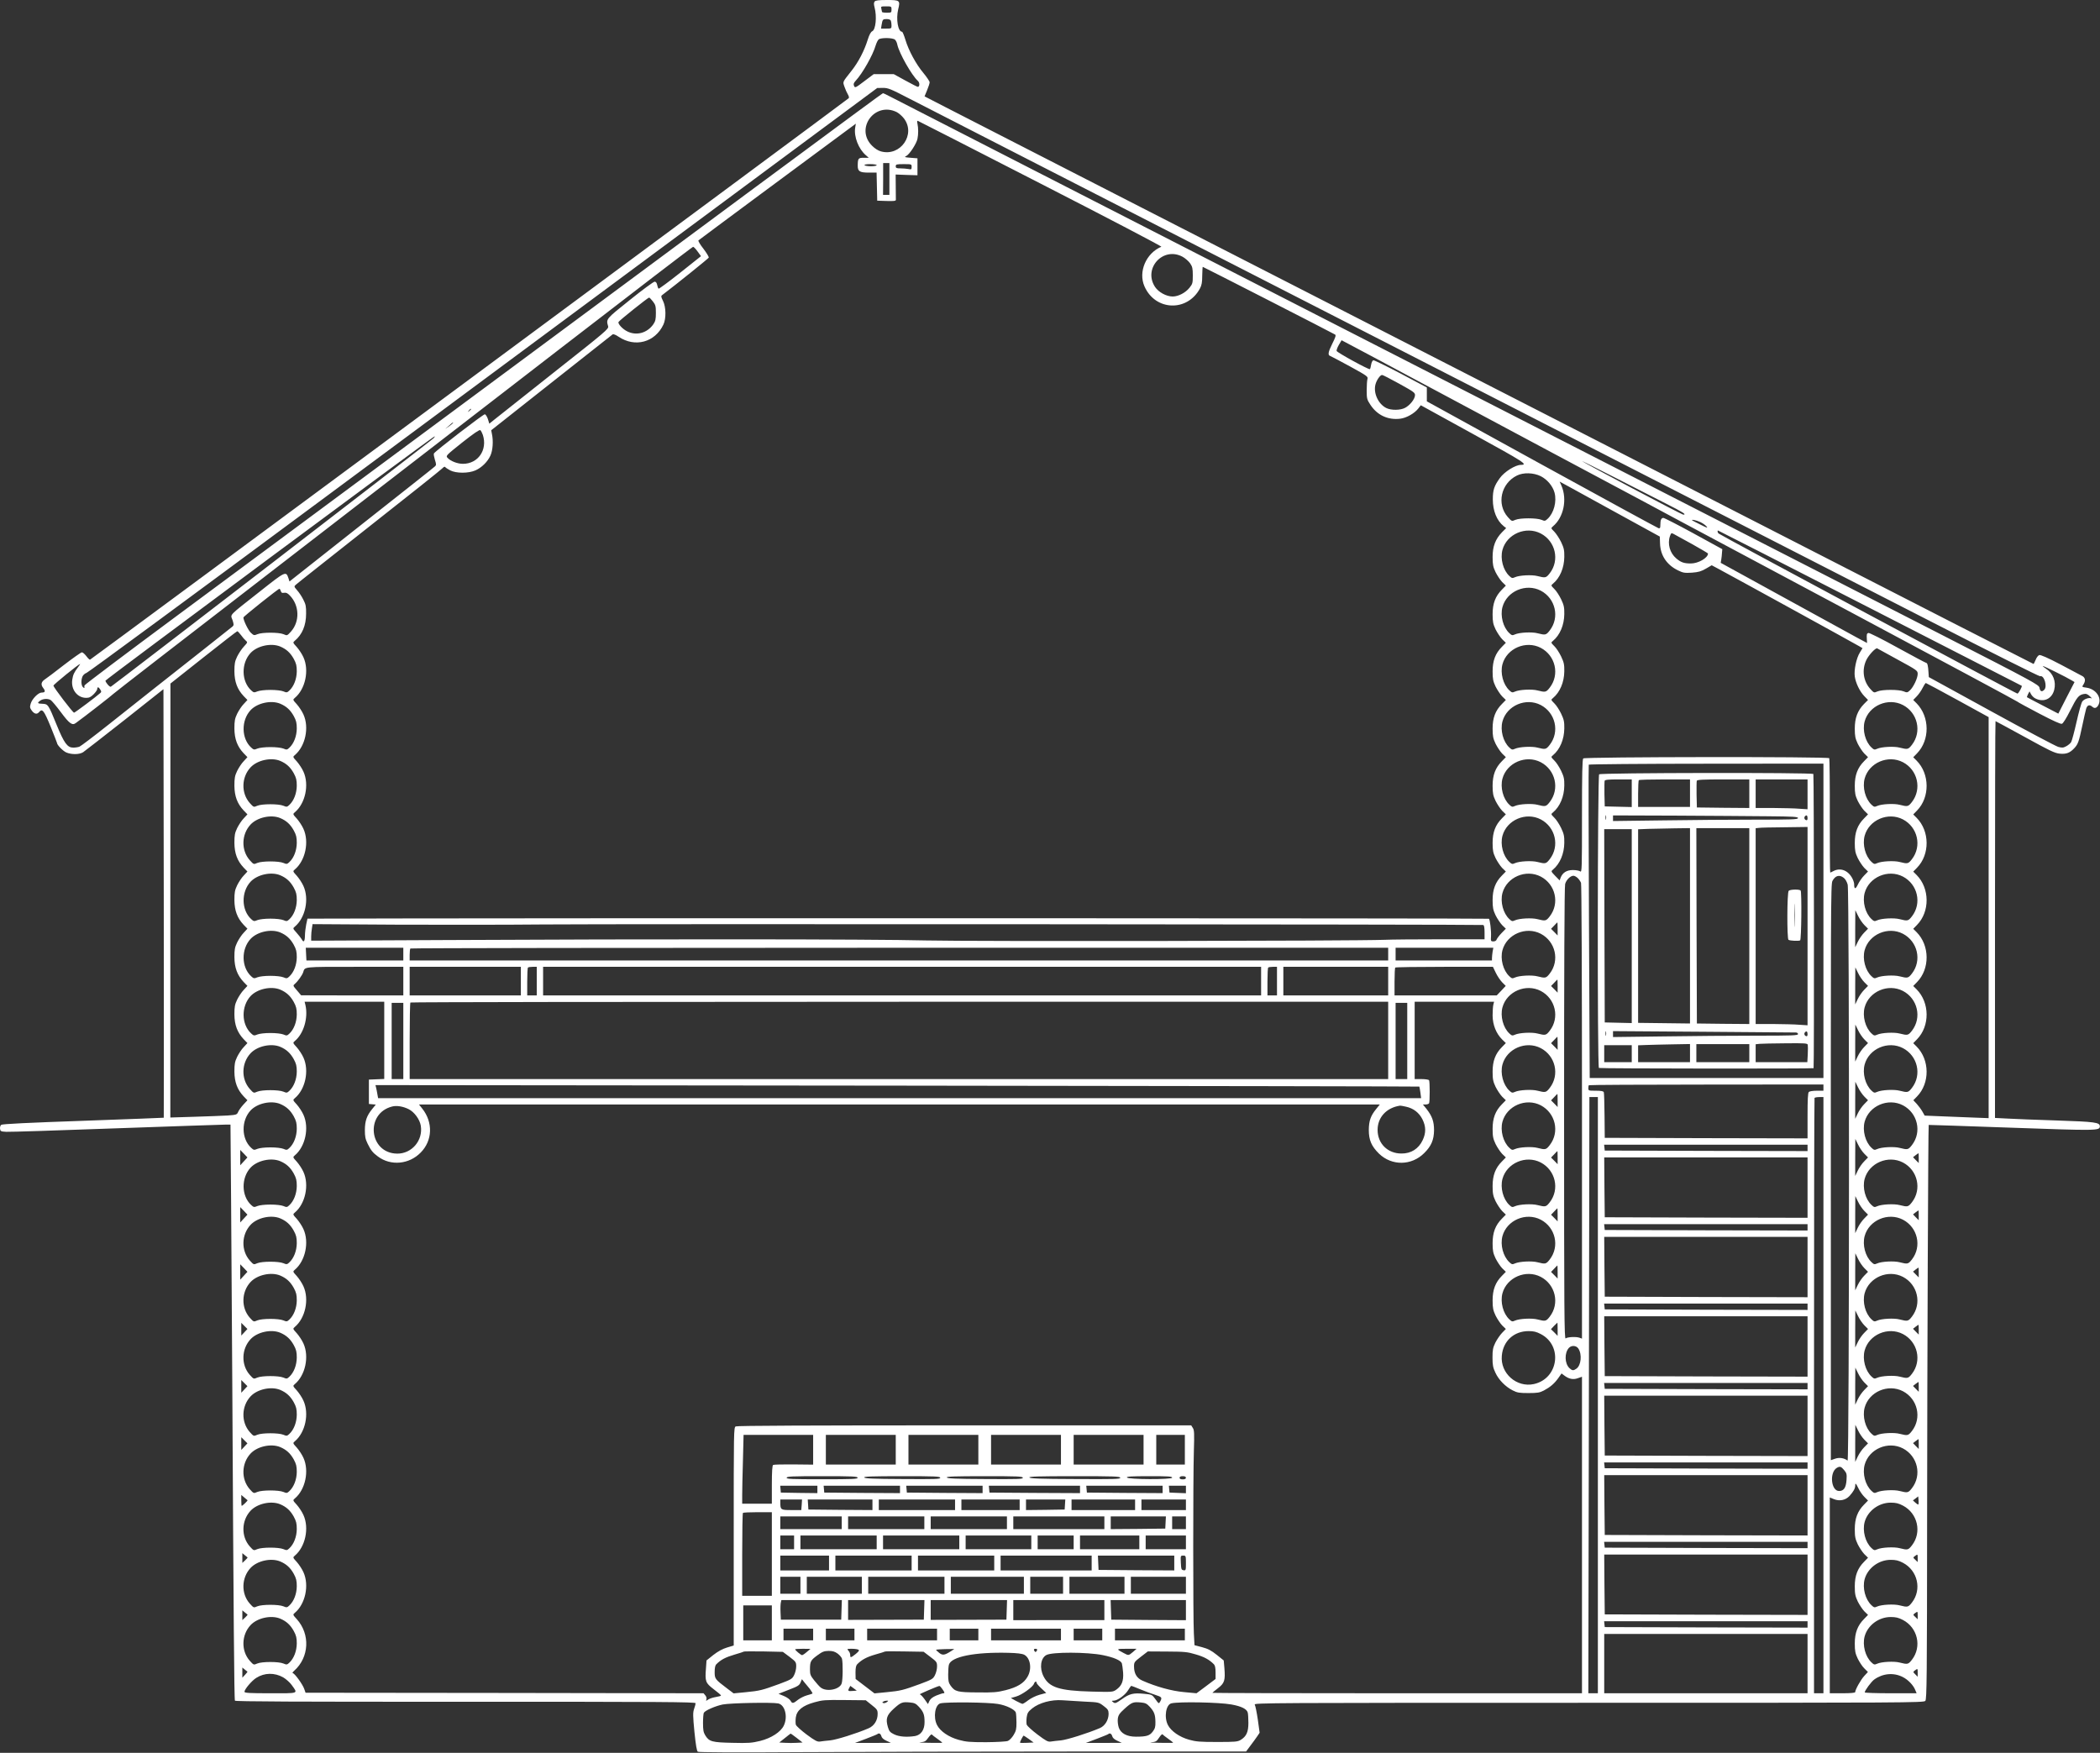 <?xml version="1.0" encoding="UTF-8"?> <svg xmlns="http://www.w3.org/2000/svg" width="2644" height="2207" viewBox="0 0 2644 2207" fill="none"><rect x="0" y="0" width="2644" height="2207" fill="#333333" stroke="none"/><path d="M1101.26 1.866C1100.06 3.333 1100.06 5.2 1101.13 9.333C1104.19 20.933 1102.59 37.333 1098.19 39.333C1096.33 40.266 1094.46 43.733 1092.46 50.133C1088.19 63.866 1080.86 77.999 1072.46 88.666C1060.19 104.266 1060.99 102.533 1063.26 109.333C1064.33 112.533 1066.33 116.933 1067.53 118.933C1068.86 121.199 1069.26 123.066 1068.46 123.733C1063.93 127.733 114.192 830.666 113.259 830.666C112.592 830.666 110.459 828.533 108.592 825.999C106.592 823.466 104.192 821.333 103.125 821.333C102.059 821.333 91.925 828.533 80.592 837.199C69.259 845.999 58.592 854.133 56.592 855.333C51.792 858.533 51.126 861.999 54.325 866.133C57.526 870.266 56.992 871.999 52.459 871.999C48.192 871.999 40.325 879.999 38.592 886.133C37.392 890.266 37.659 891.466 40.059 894.799C43.259 899.066 46.592 899.733 49.126 896.666C53.259 891.733 55.259 894.266 63.659 914.666C68.059 925.599 71.792 935.066 71.792 935.466C71.792 937.999 79.259 945.599 83.525 947.466C90.192 950.266 100.059 950.133 104.725 947.066C106.725 945.733 130.325 927.333 157.125 906.266L205.792 867.733L206.192 1137.47C206.325 1285.73 206.325 1407.2 206.192 1407.33C205.925 1407.47 160.192 1409.2 104.592 1411.2C35.925 1413.6 2.725 1415.2 1.525 1416.27C0.459 1417.07 -0.208 1419.33 0.059 1421.2C0.459 1424.4 0.992 1424.67 7.792 1425.07C11.792 1425.33 74.192 1423.33 146.459 1420.67C218.725 1418.13 280.592 1416 283.925 1416H290.192L290.992 1516.27C291.392 1571.47 292.059 1673.33 292.459 1742.67C294.059 2035.87 294.859 2139.87 295.792 2141.33C296.459 2142.4 371.659 2142.8 586.192 2142.67C832.592 2142.67 875.792 2142.93 875.792 2144.53C875.792 2145.47 874.992 2148.67 873.926 2151.6C872.326 2156.27 872.326 2160 874.326 2180.67C876.059 2197.47 877.259 2204.67 878.592 2205.6C879.792 2206.4 924.326 2206.67 1007.79 2206.13C1077.79 2205.73 1232.73 2205.33 1351.93 2205.33H1568.86L1574.33 2198C1577.39 2194 1581.26 2188.67 1582.86 2186.27L1585.93 2181.73L1583.66 2165.2C1582.33 2156.13 1580.59 2147.6 1579.79 2146.27C1578.46 2144.13 1598.86 2144 2000.19 2144C2400.33 2144 2422.19 2143.87 2424.06 2141.6C2425.93 2139.6 2426.19 2113.47 2426.33 1908.67C2426.46 1717.6 2427.66 1417.33 2428.33 1416.4C2428.46 1416.27 2474.99 1417.87 2531.79 1419.87C2640.33 1423.73 2643.79 1423.73 2643.79 1418.13C2643.79 1413.2 2637.79 1412.4 2589.79 1410.8C2564.19 1410 2536.06 1408.93 2527.53 1408.4L2511.79 1407.6V1157.87C2511.79 1020.4 2512.06 907.999 2512.46 907.999C2512.73 907.999 2529.39 917.066 2549.39 927.999C2580.59 945.199 2586.86 948.266 2593.26 948.933C2601.66 949.733 2606.19 947.999 2611.93 941.733C2616.33 936.933 2617.53 933.599 2621.79 913.333C2623.66 904.133 2625.93 894.666 2626.59 892.266C2628.06 887.599 2630.86 886.799 2634.46 889.999C2637.39 892.666 2640.46 891.333 2642.46 886.666C2646.06 877.866 2638.59 867.599 2627.13 865.866C2621.13 865.066 2620.99 864.933 2623.13 861.866C2625.93 857.466 2625.66 853.733 2622.19 851.466C2620.46 850.533 2608.06 843.866 2594.59 836.799C2578.33 828.266 2569.13 824.266 2567.53 824.799C2566.19 825.199 2564.06 827.866 2562.99 830.799C2561.79 833.599 2560.59 835.999 2560.33 835.999C2559.93 835.999 2427.93 768.533 2144.46 623.333C2040.33 569.999 1739.53 415.999 1441.13 263.333C1316.86 199.733 1203.66 141.733 1189.66 134.533L1164.06 121.333L1167.26 113.599C1168.99 109.466 1170.46 104.933 1170.46 103.599C1170.46 102.399 1166.86 97.066 1162.59 91.866C1153.39 80.933 1143.93 63.599 1139.79 49.599C1138.19 44.4 1136.33 39.999 1135.79 39.999C1130.59 39.999 1127.93 24.266 1130.86 11.733C1133.66 0.533 1132.99 -0 1116.59 -0C1106.33 -0 1102.33 0.533 1101.26 1.866ZM1122.46 12C1122.46 15.866 1122.19 16 1116.46 16C1113.13 16 1110.46 15.6 1110.46 14.933C1110.46 14.4 1110.06 12.666 1109.66 10.933C1108.86 8.133 1109.26 8 1115.66 8C1122.33 8 1122.46 8.133 1122.46 12ZM1121.66 26.133C1122.06 27.333 1122.46 30 1122.46 32.133C1122.46 35.866 1122.33 35.999 1115.79 35.999H1109.26L1109.93 31.599C1111.13 24.399 1111.53 24 1116.33 24C1119.26 24 1121.13 24.799 1121.66 26.133ZM1126.86 49.999C1128.06 51.066 1129.39 53.866 1129.79 56.266C1132.19 67.2 1147.93 94.933 1155.66 101.866C1158.19 104.133 1158.06 109.333 1155.53 109.333C1154.86 109.333 1147.79 105.733 1139.79 101.333L1125.26 93.333H1112.59H1100.06L1088.33 102.133C1077.13 110.666 1076.46 110.933 1075.26 108.133C1074.33 105.866 1074.73 104.533 1077.39 101.599C1085.93 92.533 1099.13 69.066 1102.46 57.333C1103.53 53.999 1105.13 50.533 1106.33 49.599C1109.26 47.2 1124.46 47.466 1126.86 49.999ZM1144.33 123.866C1158.33 131.066 1234.06 169.866 1312.46 209.999C1462.19 286.666 1622.06 368.533 1763.13 440.666C1809.39 464.266 1910.19 515.866 1987.13 555.333C2149.66 638.533 2248.86 689.333 2433.66 783.866C2506.99 821.466 2567.66 851.866 2568.59 851.466C2573.53 849.599 2578.06 864.266 2573.79 868.533C2570.73 871.599 2568.59 870.666 2567.79 865.866C2567.13 862.266 2560.46 858.533 2447.13 800.533C2103.39 624.666 1674.59 405.199 1579.79 356.666C1520.73 326.399 1394.73 261.999 1299.79 213.333C1204.86 164.799 1123.93 123.333 1119.93 121.199C1115.93 119.066 1112.19 117.333 1111.66 117.333C1110.73 117.333 946.059 239.199 224.192 774.266C159.392 822.266 106.325 862.266 106.325 863.066C106.192 863.999 106.192 865.199 106.325 865.866C106.459 866.533 105.659 866.399 104.592 865.333C102.192 863.466 101.792 856.266 103.925 851.599C104.725 849.866 106.992 847.866 108.992 847.199C111.125 846.533 244.725 748.133 405.925 628.666C567.125 509.066 790.325 343.733 901.792 261.066L1104.46 110.799L1111.66 110.666C1118.19 110.666 1121.13 111.866 1144.33 123.866ZM1129.13 141.199C1131.66 142.533 1135.66 145.999 1138.06 149.066C1153.39 169.066 1133.79 197.333 1109.26 190.666C1105.66 189.733 1101.53 187.066 1097.93 183.466C1076.19 161.733 1101.53 127.466 1129.13 141.199ZM1310.46 231.333C1394.86 274.533 1463.13 310.266 1462.19 310.666C1442.86 318.799 1432.86 342.399 1440.99 360.666C1454.59 391.466 1494.73 392.933 1510.73 363.333C1512.99 359.199 1513.66 355.599 1513.66 347.066C1513.79 340.933 1514.06 335.999 1514.33 335.999C1514.99 335.999 1678.33 419.466 1680.86 421.199C1682.33 421.999 1681.53 424.533 1677.26 433.066C1672.06 443.466 1671.53 447.333 1674.99 448.266C1675.79 448.533 1686.86 454.399 1699.66 461.333C1721.66 473.466 1722.59 474.133 1721.66 477.333C1721.13 479.199 1720.73 485.599 1720.73 491.733C1720.73 501.999 1721.13 503.199 1725.53 509.866C1734.19 522.933 1747.66 529.066 1762.99 527.199C1770.73 526.266 1780.86 520.533 1785.66 514.399L1788.86 510.266L1854.99 546.666C1918.99 581.866 1924.33 585.199 1914.86 585.333C1907.93 585.333 1894.06 593.999 1888.33 601.999C1881.26 611.733 1879.53 617.066 1879.53 628.666C1879.53 643.199 1884.46 655.466 1893.26 662.533L1896.33 664.933L1891.13 670.133C1882.86 678.666 1879.26 687.999 1879.26 701.333C1879.26 710.933 1879.93 713.866 1882.99 720.399C1885.13 724.666 1888.86 730.266 1891.26 732.799L1895.93 737.333L1890.99 742.399C1882.73 750.666 1879.26 759.999 1879.26 773.333C1879.26 782.933 1879.93 785.866 1882.99 792.399C1885.13 796.666 1888.86 802.266 1891.26 804.799L1895.93 809.333L1890.99 814.399C1882.73 822.666 1879.26 831.999 1879.26 845.333C1879.26 854.933 1879.93 857.866 1882.99 864.399C1885.13 868.666 1888.86 874.266 1891.26 876.799L1895.93 881.333L1890.99 886.399C1882.73 894.666 1879.26 903.999 1879.26 917.333C1879.26 926.933 1879.93 929.866 1882.99 936.399C1885.13 940.666 1888.86 946.266 1891.26 948.799L1895.93 953.333L1890.99 958.399C1882.73 966.666 1879.26 975.999 1879.26 989.333C1879.26 998.933 1879.93 1001.87 1882.99 1008.4C1885.13 1012.67 1888.86 1018.27 1891.26 1020.8L1895.93 1025.33L1890.99 1030.4C1882.73 1038.67 1879.26 1048 1879.26 1061.33C1879.26 1070.93 1879.93 1073.87 1882.99 1080.4C1885.13 1084.67 1888.86 1090.27 1891.26 1092.8L1895.93 1097.33L1890.99 1102.4C1882.73 1110.67 1879.26 1120 1879.26 1133.33C1879.26 1142.93 1879.93 1145.87 1882.99 1152.4C1885.13 1156.67 1888.86 1162.27 1891.26 1164.8L1895.93 1169.33L1890.46 1174.93C1887.53 1178 1884.86 1181.6 1884.33 1182.93C1883.93 1184.4 1882.33 1185.33 1880.19 1185.33C1877.13 1185.33 1876.86 1184.93 1877.26 1178.93C1877.66 1171.87 1875.93 1157.6 1874.59 1156.8C1873.66 1156.13 733.792 1155.87 514.459 1156.4L387.125 1156.67L385.525 1164C384.725 1168 383.925 1174.53 383.925 1178.27C383.792 1185.73 382.192 1187.2 379.792 1182.53C378.859 1181.07 376.059 1177.33 373.392 1174.4C368.592 1169.07 368.592 1168.93 371.125 1166.8C384.459 1155.73 389.525 1132 382.059 1115.6C380.325 1111.6 376.459 1105.87 373.659 1102.67C368.592 1097.2 368.592 1096.93 371.125 1094.8C384.459 1083.73 389.525 1060 382.059 1043.6C380.325 1039.6 376.459 1033.87 373.659 1030.67C368.592 1025.2 368.592 1024.93 371.125 1022.8C384.459 1011.73 389.525 987.999 382.059 971.599C380.325 967.599 376.459 961.866 373.659 958.666C368.592 953.199 368.592 952.933 371.125 950.799C384.459 939.733 389.525 915.999 382.059 899.599C380.325 895.599 376.459 889.866 373.659 886.666C368.592 881.199 368.592 880.933 371.125 878.799C384.459 867.733 389.525 843.999 382.059 827.599C380.325 823.599 376.459 817.866 373.659 814.666C368.592 809.199 368.592 808.933 371.125 806.799C380.459 799.066 385.392 787.466 385.392 772.666C385.525 763.733 384.992 760.933 381.925 755.066C380.059 751.199 376.592 745.999 374.192 743.333C370.059 738.533 370.059 738.399 372.592 736.133C373.925 734.799 415.392 702.133 464.459 663.333C513.659 624.666 555.125 591.599 556.725 589.866C558.459 587.999 560.059 587.199 560.459 587.999C560.992 588.799 563.792 590.666 566.859 592.266C574.459 596.133 589.792 596.133 598.592 592.266C606.459 588.799 614.059 581.333 617.525 573.466C620.459 566.933 621.259 555.199 619.392 546.533L618.459 541.733L694.059 481.999C735.792 449.066 770.459 421.733 771.259 421.066C772.325 420.399 775.125 421.466 778.859 423.999C799.525 437.866 824.725 431.066 835.259 408.666C838.859 401.066 838.592 386.533 834.725 378.799C832.192 373.733 832.059 372.666 833.792 371.466C852.192 357.466 891.792 325.599 892.326 324.399C892.726 323.466 889.659 318.533 885.659 313.199C881.526 307.999 878.726 303.199 879.392 302.666C879.926 302.133 915.526 275.733 958.459 243.866C1001.39 212.133 1045.66 179.333 1056.99 170.933L1077.53 155.733L1076.73 160.666C1074.86 171.999 1080.99 187.733 1090.33 195.599L1093.79 198.666H1087.53C1080.73 198.666 1080.06 199.333 1079.93 208.266C1079.79 215.733 1082.33 217.333 1093.79 217.333H1103.66L1104.06 234.933L1104.46 252.666L1116.19 253.066C1124.99 253.333 1127.79 253.066 1127.93 251.733C1127.93 250.799 1127.93 243.199 1127.79 234.933L1127.66 219.733L1141.39 220.266L1155.13 220.666V209.999V199.333L1146.59 198.666C1138.59 197.999 1138.19 197.866 1141.26 196.266C1145.26 194.133 1153.93 180.799 1155.13 174.799C1156.33 169.199 1156.33 161.199 1155.13 155.733C1154.46 153.199 1154.73 151.866 1155.53 152.133C1156.33 152.399 1226.06 187.999 1310.46 231.333ZM1119.79 225.333V245.333H1115.79H1111.79L1111.93 225.333V205.333H1115.93H1119.79V225.333ZM1103.79 207.999C1103.79 208.666 1100.59 209.333 1096.59 209.333C1092.59 209.333 1088.86 208.666 1088.46 207.999C1087.93 207.199 1090.73 206.666 1095.66 206.666C1100.19 206.666 1103.79 207.199 1103.79 207.999ZM1147.79 210.133C1147.79 213.333 1147.39 213.599 1143.66 212.799C1141.39 212.399 1136.86 211.999 1133.66 211.999C1128.73 211.999 1127.79 211.599 1127.79 209.333C1127.79 206.933 1128.73 206.666 1137.79 206.666C1147.66 206.666 1147.79 206.666 1147.79 210.133ZM878.326 316.666L882.592 322.533L856.459 343.333C842.059 354.799 829.792 363.733 829.259 363.466C828.592 363.066 827.792 360.933 827.392 358.666C826.859 355.999 825.792 354.666 824.192 354.666C822.859 354.666 808.859 364.933 793.125 377.599C762.592 401.999 762.992 401.466 765.659 410.799C766.592 414.133 763.392 416.799 696.859 469.333C658.459 499.733 624.592 526.533 621.659 528.933L616.059 533.466L614.325 527.733C613.259 524.533 611.525 521.866 610.459 521.599C608.592 521.333 548.459 567.599 546.325 570.933C545.792 571.733 546.459 575.199 547.525 578.799C549.392 584.533 549.392 585.599 547.659 587.199C546.725 588.266 504.992 621.199 455.125 660.533L364.459 732.133L363.125 727.866C360.059 718.933 359.659 719.066 327.125 744.799C286.725 776.666 290.059 773.066 292.725 780.666C294.459 785.999 294.459 787.199 292.992 788.666C291.925 789.599 273.792 803.999 252.459 820.799C231.259 837.466 204.192 858.799 192.459 868.133C180.725 877.466 155.792 897.199 137.125 911.999C118.459 926.799 101.792 939.466 100.059 940.133C98.326 940.799 94.859 941.333 92.192 941.333C84.859 941.333 80.725 935.733 71.259 912.533C60.859 886.933 60.459 886.399 53.392 886.133C47.126 885.999 46.459 885.066 50.725 882.133C54.059 879.733 60.059 879.333 63.659 881.333C64.992 881.999 70.859 888.933 76.592 896.666C87.392 911.199 90.992 913.733 95.392 910.399C105.659 903.066 142.459 874.399 143.125 873.333C143.525 872.666 232.859 803.466 341.525 719.733C450.059 635.866 613.792 509.599 705.125 439.066C796.459 368.533 871.792 310.799 872.592 310.799C873.392 310.666 875.926 313.333 878.326 316.666ZM1488.99 323.333C1492.33 325.199 1496.59 328.933 1498.46 331.599C1501.26 335.733 1501.79 337.999 1501.79 346.799C1501.79 356.266 1501.53 357.466 1497.66 362.266C1492.59 368.666 1483.53 373.333 1476.46 373.333C1468.46 373.333 1458.59 367.866 1454.19 361.199C1438.99 337.866 1464.46 309.999 1488.99 323.333ZM822.059 379.599C825.392 383.866 825.792 385.599 825.792 393.999C825.792 401.866 825.259 404.399 822.592 408.266C814.992 419.199 801.525 423.066 789.925 417.333C784.059 414.533 777.792 407.866 778.725 405.466C779.259 403.866 815.792 374.666 817.259 374.666C817.792 374.666 820.059 376.933 822.059 379.599ZM1785.13 479.599C1792.06 483.333 1867.39 523.599 1952.46 569.066C2037.53 614.399 2111.66 653.999 2117.13 657.066C2122.59 659.999 2219.53 711.733 2332.46 771.999C2445.39 832.266 2538.73 882.399 2539.79 883.333C2540.86 884.266 2553.39 891.066 2567.66 898.533C2584.99 907.599 2594.33 911.866 2596.06 911.333C2597.53 910.799 2601.53 904.533 2606.33 894.933C2614.86 877.999 2617.13 875.066 2623.39 873.866C2626.46 873.199 2628.19 873.866 2631.26 876.666C2633.39 878.666 2634.33 879.866 2633.39 879.333C2630.46 877.866 2623.79 880.133 2621.66 883.333C2620.46 885.066 2617.26 896.666 2614.46 909.066C2611.66 921.466 2608.59 932.933 2607.66 934.399C2606.73 935.999 2603.93 938.266 2601.53 939.599C2597.79 941.599 2596.33 941.733 2591.39 940.399C2588.19 939.466 2550.19 919.333 2506.99 895.599L2428.46 852.533L2428.06 846.533C2427.66 838.799 2426.73 834.666 2425.26 834.666C2424.59 834.666 2408.33 825.999 2389.13 815.466C2369.93 804.799 2353.39 796.533 2352.33 796.933C2350.33 797.733 2350.06 798.533 2350.46 805.199L2350.73 809.599L2337.53 802.533C2330.19 798.533 2288.73 775.866 2245.39 751.999L2166.46 708.666L2167.13 704.666C2167.53 702.399 2167.93 698.533 2168.06 695.999L2168.46 691.466L2132.46 671.733C2112.73 660.933 2095.53 652.133 2094.33 652.133C2091.66 651.999 2090.46 654.666 2090.46 660.933C2090.46 664.799 2090.06 665.466 2088.19 665.066C2086.86 664.666 2020.73 628.666 1941.13 584.933L1796.46 505.333V496.666V487.866L1763.79 470.533C1745.79 461.066 1730.19 453.466 1729.13 453.599C1728.06 453.866 1726.86 456.133 1726.33 459.066C1725.93 461.733 1725.26 464.399 1724.73 464.799C1723.66 465.866 1683.66 443.999 1682.86 441.866C1682.59 440.933 1683.79 437.466 1685.66 434.266L1689.13 428.399L1730.86 450.533C1753.66 462.799 1778.19 475.866 1785.13 479.599ZM1761.79 483.199C1780.59 493.599 1781.79 494.533 1781.53 497.999C1781.13 502.799 1775.13 510.266 1769.13 513.466C1763.26 516.666 1751.79 516.799 1745.66 513.866C1735.39 508.933 1728.86 494.933 1731.79 483.999C1733.26 478.399 1737.79 471.999 1740.19 472.133C1741.13 472.133 1750.86 477.199 1761.79 483.199ZM593.125 515.199C593.125 515.466 592.059 516.533 590.859 517.466C588.725 519.199 588.592 519.066 590.325 516.933C592.059 514.799 593.125 514.133 593.125 515.199ZM570.459 532.533C570.459 532.799 568.192 534.666 565.525 536.666L560.459 540.133L565.125 536.133C569.659 531.999 570.459 531.466 570.459 532.533ZM607.925 547.599C614.059 566.399 601.925 583.999 582.859 583.999C575.792 583.999 567.125 580.533 563.392 576.399C561.125 573.866 561.659 573.333 582.059 557.066C596.592 545.599 603.659 540.799 604.725 541.599C605.659 542.266 606.992 545.066 607.925 547.599ZM545.792 551.866C541.525 555.866 141.392 863.999 139.525 864.666C138.059 865.199 133.392 859.999 132.725 857.066C132.459 855.866 545.125 549.599 547.125 549.466C547.792 549.333 547.259 550.399 545.792 551.866ZM2096.86 633.733C2119.53 645.199 2123.93 647.999 2119.26 647.999C2117.39 647.999 1993.93 582.666 1992.06 580.666C1991.53 580.133 2009.39 589.066 2031.79 600.533C2054.19 611.999 2083.39 626.933 2096.86 633.733ZM1939.93 599.599C1948.19 603.866 1954.99 611.999 1957.26 620.399C1960.19 631.466 1956.46 645.866 1948.59 653.199C1945.39 656.133 1944.99 656.266 1940.86 654.533C1934.86 651.999 1913.93 651.999 1907.93 654.533C1903.39 656.533 1903.39 656.533 1898.46 651.066C1884.06 634.799 1889.66 608.799 1909.79 598.799C1918.06 594.666 1930.73 595.066 1939.93 599.599ZM2037.79 647.066L2089.79 675.599L2090.06 684.399C2090.59 699.333 2098.46 711.199 2112.59 718.133C2119.13 721.333 2120.99 721.599 2130.19 721.066C2138.59 720.399 2141.79 719.466 2147.79 715.999L2155.13 711.733L2163.13 715.999C2182.59 726.399 2336.86 811.199 2340.73 813.599L2344.99 816.133L2341.66 821.599C2337.26 828.533 2334.06 843.733 2335.26 851.866C2336.46 860.133 2341.66 870.799 2347.26 876.533L2351.93 881.333L2346.99 886.266C2338.73 894.666 2335.26 903.999 2335.26 917.333C2335.26 926.933 2335.93 929.866 2338.99 936.399C2341.13 940.666 2344.86 946.266 2347.26 948.799L2351.93 953.333L2346.99 958.399C2338.73 966.666 2335.26 975.999 2335.26 989.333C2335.26 998.933 2335.93 1001.87 2338.99 1008.4C2341.13 1012.67 2344.86 1018.27 2347.26 1020.8L2351.93 1025.33L2346.99 1030.4C2338.73 1038.67 2335.26 1048 2335.26 1061.33C2335.26 1070.93 2335.93 1073.87 2338.99 1080.4C2341.13 1084.67 2344.86 1090.27 2347.26 1092.8L2351.93 1097.33L2346.99 1102.4C2344.33 1105.07 2340.73 1110.27 2339.13 1113.73C2336.19 1120 2334.46 1119.87 2334.46 1113.2C2334.46 1111.73 2333.53 1108.67 2332.33 1106.27C2327.13 1096 2317.39 1092.13 2308.59 1096.67C2306.59 1097.73 2304.59 1098.67 2304.33 1098.67C2303.93 1098.67 2303.79 1066.53 2303.79 1027.33C2303.93 988.133 2303.53 955.333 2303.13 954.666C2301.79 952.533 1995.39 952.933 1993.39 954.933C1992.19 956.133 1991.79 974.133 1991.79 1027.73C1991.79 1093.07 1991.66 1098.8 1989.66 1097.2C1988.46 1096.27 1984.33 1095.47 1980.33 1095.47C1972.59 1095.47 1967.39 1098.67 1964.86 1105.2L1963.66 1108.53L1958.06 1102.8C1952.73 1097.2 1952.59 1097.07 1955.26 1094.93C1964.06 1087.6 1969.39 1074.93 1969.53 1061.2C1969.66 1052.67 1968.99 1049.87 1965.53 1042.53C1963.26 1037.87 1959.53 1032 1956.99 1029.6C1952.59 1025.2 1952.59 1025.07 1955.26 1022.93C1964.06 1015.6 1969.39 1002.93 1969.53 989.199C1969.66 980.666 1968.99 977.866 1965.53 970.533C1963.26 965.866 1959.53 959.999 1956.99 957.599C1952.59 953.199 1952.59 953.066 1955.26 950.933C1964.06 943.599 1969.39 930.933 1969.53 917.199C1969.66 908.666 1968.99 905.866 1965.53 898.533C1963.26 893.866 1959.53 887.999 1956.99 885.599C1952.59 881.199 1952.59 881.066 1955.26 878.933C1964.06 871.599 1969.39 858.933 1969.53 845.199C1969.66 836.666 1968.99 833.866 1965.53 826.533C1963.26 821.866 1959.53 815.999 1956.99 813.599C1952.59 809.199 1952.59 809.066 1955.26 806.933C1964.06 799.599 1969.39 786.933 1969.53 773.199C1969.66 764.666 1968.99 761.866 1965.53 754.533C1963.26 749.866 1959.53 743.999 1956.99 741.599C1952.59 737.199 1952.59 737.066 1955.26 734.933C1964.06 727.599 1969.39 714.933 1969.53 701.199C1969.66 692.666 1968.99 689.866 1965.53 682.533C1963.26 677.866 1959.39 671.999 1956.99 669.466C1952.59 665.066 1952.59 665.066 1955.13 662.799C1968.73 651.599 1973.39 628.799 1965.93 611.466L1963.66 606.399L1974.73 612.399C1980.86 615.733 2009.26 631.333 2037.79 647.066ZM2140.46 657.199C2143.39 658.533 2146.99 660.933 2148.46 662.666C2150.73 665.199 2149.53 664.933 2141.13 660.666C2135.66 657.999 2130.86 655.466 2130.59 655.199C2128.86 653.599 2135.93 655.066 2140.46 657.199ZM1939.93 671.733C1958.46 681.466 1963.93 705.333 1951.26 721.733C1946.59 727.733 1945.79 727.866 1935.79 725.333C1928.86 723.466 1912.86 724.266 1907.39 726.799C1904.19 728.266 1903.39 728.133 1900.33 725.199C1892.46 717.866 1888.73 703.466 1891.66 692.399C1897.13 672.266 1921.26 661.999 1939.93 671.733ZM2354.06 765.466C2458.73 819.066 2544.86 863.199 2545.39 863.466C2546.46 864.133 2541.39 873.333 2540.06 873.333C2538.19 873.333 2164.46 673.066 2163.53 671.599C2162.33 669.866 2162.19 667.999 2163.13 667.999C2163.39 667.999 2249.39 711.866 2354.06 765.466ZM2130.19 684.933C2141.26 691.199 2150.46 696.533 2150.46 696.933C2150.46 702.399 2138.33 709.466 2128.86 709.466C2120.33 709.466 2116.46 708.133 2110.59 703.199C2102.46 696.399 2099.13 684.666 2102.59 674.933C2103.93 671.199 2104.33 670.799 2106.86 672.133C2108.46 673.066 2118.99 678.799 2130.19 684.933ZM1939.93 743.733C1958.46 753.466 1963.93 777.333 1951.26 793.733C1946.59 799.733 1945.79 799.866 1935.79 797.333C1928.86 795.466 1912.86 796.266 1907.39 798.799C1904.19 800.266 1903.39 800.133 1900.33 797.199C1892.46 789.866 1888.73 775.466 1891.66 764.399C1897.13 744.266 1921.26 733.999 1939.93 743.733ZM353.525 744.133C354.192 746.399 354.992 746.799 357.659 746.399C360.192 745.866 362.059 746.799 364.992 749.866C376.992 762.266 377.659 782.399 366.459 795.066C361.525 800.533 361.525 800.533 356.992 798.533C350.992 795.999 330.059 795.999 324.059 798.533C319.925 800.266 319.525 800.133 315.792 796.666C312.459 793.466 306.459 781.199 306.459 777.466C306.459 776.266 350.192 741.333 351.792 741.333C352.325 741.333 353.125 742.666 353.525 744.133ZM303.392 799.599C305.392 802.399 308.192 805.599 309.525 806.666C311.925 808.666 311.792 808.933 307.125 813.999C304.325 816.933 300.592 822.666 298.592 826.666C295.659 832.799 295.125 835.733 295.125 845.333C295.259 858.533 298.725 867.866 306.725 876.399L311.525 881.333L306.859 886.399C304.192 889.066 300.592 894.666 298.592 898.666C295.659 904.799 295.125 907.733 295.125 917.333C295.259 930.533 298.725 939.866 306.725 948.399L311.525 953.333L306.859 958.399C304.192 961.066 300.592 966.666 298.592 970.666C295.659 976.799 295.125 979.733 295.125 989.333C295.259 1002.53 298.725 1011.87 306.725 1020.4L311.525 1025.33L306.859 1030.4C304.192 1033.07 300.592 1038.67 298.592 1042.67C295.659 1048.8 295.125 1051.73 295.125 1061.33C295.259 1074.53 298.725 1083.87 306.725 1092.4L311.525 1097.33L306.859 1102.4C304.192 1105.07 300.592 1110.67 298.592 1114.67C295.659 1120.8 295.125 1123.73 295.125 1133.33C295.259 1146.53 298.725 1155.87 306.725 1164.4L311.525 1169.33L306.859 1174.4C304.192 1177.07 300.592 1182.67 298.592 1186.67C295.659 1192.8 295.125 1195.73 295.125 1205.33C295.259 1218.53 298.725 1227.87 306.725 1236.4L311.525 1241.33L306.859 1246.4C304.192 1249.07 300.592 1254.67 298.592 1258.67C295.659 1264.8 295.125 1267.73 295.125 1277.33C295.259 1290.53 298.725 1299.87 306.725 1308.4L311.525 1313.33L306.859 1318.4C304.192 1321.07 300.592 1326.67 298.592 1330.67C295.659 1336.8 295.125 1339.73 295.125 1349.33C295.259 1362.53 298.725 1371.87 306.725 1380.4L311.525 1385.33L306.325 1390.93C303.525 1394 300.592 1398.13 299.792 1400.13C298.325 1403.47 297.659 1403.73 286.725 1404.53C280.325 1404.93 261.525 1405.6 244.859 1406.13L214.459 1407.07V1133.87L214.592 860.666L256.192 827.733C279.125 809.599 298.192 794.799 298.725 794.799C299.259 794.666 301.392 796.933 303.392 799.599ZM352.725 813.999C360.592 817.333 365.525 821.866 369.792 829.466C372.992 835.333 373.659 838.266 373.659 845.333C373.525 854.933 370.059 863.999 364.459 869.333C361.525 872.133 360.859 872.266 356.859 870.533C354.192 869.466 347.659 868.666 340.459 868.666C333.259 868.666 326.725 869.466 324.059 870.533C319.925 872.266 319.392 872.133 316.192 869.199C303.792 857.733 303.525 835.066 315.525 822.133C324.059 813.066 341.392 809.333 352.725 813.999ZM1939.93 815.733C1958.46 825.466 1963.93 849.333 1951.26 865.733C1946.59 871.733 1945.79 871.866 1935.79 869.333C1928.86 867.466 1912.86 868.266 1907.39 870.799C1904.19 872.266 1903.39 872.133 1900.33 869.199C1892.46 861.866 1888.73 847.466 1891.66 836.399C1897.13 816.266 1921.26 805.999 1939.93 815.733ZM2389.53 830.666C2413.79 843.866 2414.46 844.399 2414.46 848.533C2414.46 853.866 2409.13 865.066 2404.73 869.199C2401.53 872.133 2400.99 872.266 2396.86 870.533C2390.86 867.999 2369.93 867.999 2363.93 870.533C2359.39 872.533 2359.39 872.533 2354.46 867.066C2345.93 857.333 2344.06 843.333 2349.66 831.333C2352.59 824.933 2361.53 815.333 2363.53 816.399C2364.06 816.666 2375.66 823.066 2389.53 830.666ZM98.192 840.133C93.259 846.666 91.925 849.599 90.992 855.733C89.126 867.999 97.259 878.666 108.459 878.666C112.325 878.666 114.325 877.733 117.925 874.133C120.459 871.599 122.459 868.666 122.459 867.466C122.459 864.533 124.192 864.799 126.192 868.133C127.792 870.533 127.792 871.333 126.192 872.666C121.392 877.066 94.326 897.333 93.259 897.333C91.659 897.333 67.525 865.599 67.259 863.333C67.126 861.999 98.992 836.133 100.859 835.999C101.125 835.999 99.925 837.866 98.192 840.133ZM2608.86 856.933L2611.93 858.799L2601.66 878.666L2591.53 898.533L2572.06 888.399C2561.26 882.799 2552.33 878.133 2552.06 877.866C2551.79 877.733 2552.46 875.999 2553.39 873.999L2555.26 870.533L2557.13 873.999C2558.19 875.999 2560.59 878.399 2562.46 879.333C2572.99 884.799 2583.39 880.133 2586.33 868.666C2588.99 858.133 2584.99 847.733 2576.06 841.999C2573.79 840.533 2571.93 838.933 2571.79 838.533C2571.79 837.733 2602.46 852.933 2608.86 856.933ZM2464.73 881.466L2503.79 902.933V1155.47V1407.87L2486.19 1407.2C2476.46 1406.8 2458.33 1406 2445.79 1405.6L2423.26 1404.67L2420.33 1399.47C2418.73 1396.67 2415.53 1392.4 2413.26 1389.87L2408.99 1385.33L2413.66 1380.53C2429.93 1363.87 2429.66 1334.4 2413.13 1317.73L2408.86 1313.47L2413.66 1308.53C2429.93 1291.87 2429.66 1262.4 2413.13 1245.73L2408.86 1241.47L2413.66 1236.53C2429.93 1219.87 2429.66 1190.4 2413.13 1173.73L2408.86 1169.47L2413.66 1164.53C2429.93 1147.87 2429.66 1118.4 2413.13 1101.73L2408.86 1097.47L2413.66 1092.53C2429.93 1075.87 2429.66 1046.4 2413.13 1029.73L2408.86 1025.47L2413.66 1020.53C2429.93 1003.87 2429.66 974.399 2413.13 957.733L2408.86 953.466L2413.66 948.533C2429.93 931.733 2429.66 902.533 2413.13 885.599L2408.86 881.333L2413.13 876.933C2415.39 874.666 2418.86 869.866 2420.59 866.266C2422.33 862.799 2424.19 859.999 2424.73 859.999C2425.13 859.999 2443.13 869.599 2464.73 881.466ZM352.725 885.999C360.592 889.333 365.525 893.866 369.792 901.466C372.992 907.333 373.659 910.266 373.659 917.333C373.525 926.933 370.059 935.999 364.459 941.333C361.525 944.133 360.859 944.266 356.859 942.533C354.192 941.466 347.659 940.666 340.459 940.666C333.259 940.666 326.725 941.466 324.059 942.533C319.925 944.266 319.392 944.133 316.192 941.199C303.792 929.733 303.525 907.066 315.525 894.133C324.059 885.066 341.392 881.333 352.725 885.999ZM1939.93 887.733C1958.46 897.466 1963.93 921.333 1951.26 937.733C1946.59 943.733 1945.79 943.866 1935.79 941.333C1928.86 939.466 1912.86 940.266 1907.39 942.799C1904.19 944.266 1903.39 944.133 1900.33 941.199C1892.46 933.866 1888.73 919.466 1891.66 908.399C1897.13 888.266 1921.26 877.999 1939.93 887.733ZM2395.93 887.733C2414.46 897.466 2419.93 921.333 2407.26 937.733C2402.59 943.733 2401.79 943.866 2391.79 941.333C2384.86 939.466 2368.86 940.266 2363.39 942.799C2360.19 944.266 2359.39 944.133 2356.33 941.199C2348.46 933.866 2344.73 919.466 2347.66 908.399C2353.13 888.266 2377.26 877.999 2395.93 887.733ZM352.725 957.999C360.592 961.333 365.525 965.866 369.792 973.466C372.992 979.333 373.659 982.266 373.659 989.333C373.525 998.933 370.059 1008 364.459 1013.33C361.525 1016.13 360.859 1016.27 356.859 1014.53C350.859 1012 329.925 1012 323.925 1014.53C319.392 1016.53 319.392 1016.53 314.459 1011.07C303.392 998.533 303.925 978.533 315.525 966.133C324.059 957.066 341.392 953.333 352.725 957.999ZM1939.93 959.733C1958.46 969.466 1963.93 993.333 1951.26 1009.73C1946.59 1015.73 1945.79 1015.87 1935.79 1013.33C1928.86 1011.47 1912.86 1012.27 1907.39 1014.8C1904.19 1016.27 1903.39 1016.13 1900.33 1013.2C1892.46 1005.87 1888.73 991.466 1891.66 980.399C1897.13 960.266 1921.26 949.999 1939.93 959.733ZM2395.93 959.733C2414.46 969.466 2419.93 993.333 2407.26 1009.73C2402.59 1015.73 2401.79 1015.87 2391.79 1013.33C2384.86 1011.47 2368.86 1012.27 2363.39 1014.8C2360.19 1016.27 2359.39 1016.13 2356.33 1013.2C2348.46 1005.87 2344.73 991.466 2347.66 980.399C2353.13 960.266 2377.26 949.999 2395.93 959.733ZM2295.79 1159.33V1357.33H2148.73H2001.53L2000.59 1160.67C2000.06 1052.53 1999.93 963.466 2000.33 962.799C2000.73 962.266 2067.39 961.599 2148.46 961.599L2295.79 961.466V1159.33ZM352.725 1030C360.592 1033.33 365.525 1037.87 369.792 1045.47C372.992 1051.33 373.659 1054.27 373.659 1061.33C373.525 1070.93 370.059 1080 364.459 1085.33C361.525 1088.13 360.859 1088.27 356.859 1086.53C350.859 1084 329.925 1084 323.925 1086.53C319.392 1088.53 319.392 1088.53 314.459 1083.07C303.392 1070.53 303.925 1050.53 315.525 1038.13C324.059 1029.07 341.392 1025.33 352.725 1030ZM1939.93 1031.73C1958.46 1041.47 1963.93 1065.33 1951.26 1081.73C1946.59 1087.73 1945.79 1087.87 1935.79 1085.33C1928.86 1083.47 1912.86 1084.27 1907.39 1086.8C1904.19 1088.27 1903.39 1088.13 1900.33 1085.2C1892.46 1077.87 1888.73 1063.47 1891.66 1052.4C1897.13 1032.27 1921.26 1022 1939.93 1031.73ZM2395.93 1031.73C2414.46 1041.47 2419.93 1065.33 2407.26 1081.73C2402.59 1087.73 2401.79 1087.87 2391.79 1085.33C2384.86 1083.47 2368.86 1084.27 2363.39 1086.8C2360.19 1088.27 2359.39 1088.13 2356.33 1085.2C2348.46 1077.87 2344.73 1063.47 2347.66 1052.4C2353.13 1032.27 2377.26 1022 2395.93 1031.73ZM352.725 1102C360.592 1105.33 365.525 1109.87 369.792 1117.47C372.992 1123.33 373.659 1126.27 373.659 1133.33C373.525 1142.93 370.059 1152 364.459 1157.33C361.525 1160.13 360.859 1160.27 356.859 1158.53C354.192 1157.47 347.659 1156.67 340.459 1156.67C333.259 1156.67 326.725 1157.47 324.059 1158.53C319.925 1160.27 319.392 1160.13 316.192 1157.2C303.792 1145.73 303.525 1123.07 315.525 1110.13C324.059 1101.07 341.392 1097.33 352.725 1102ZM1939.93 1103.73C1958.46 1113.47 1963.93 1137.33 1951.26 1153.73C1946.59 1159.73 1945.79 1159.87 1935.79 1157.33C1928.86 1155.47 1912.86 1156.27 1907.39 1158.8C1904.19 1160.27 1903.39 1160.13 1900.33 1157.2C1892.46 1149.87 1888.73 1135.47 1891.66 1124.4C1897.13 1104.27 1921.26 1094 1939.93 1103.73ZM2395.93 1103.73C2414.46 1113.47 2419.93 1137.33 2407.26 1153.73C2402.59 1159.73 2401.79 1159.87 2391.79 1157.33C2384.86 1155.47 2368.86 1156.27 2363.39 1158.8C2360.19 1160.27 2359.39 1160.13 2356.33 1157.2C2348.46 1149.87 2344.73 1135.47 2347.66 1124.4C2353.13 1104.27 2377.26 1094 2395.93 1103.73ZM1986.33 1105.47C1987.93 1106.93 1989.79 1109.73 1990.59 1111.6C1991.26 1113.6 1991.79 1225.6 1991.79 1400.13V1685.47L1988.86 1684.4C1984.46 1682.8 1973.53 1683.33 1971.26 1685.2C1969.53 1686.67 1969.26 1654.27 1969.26 1402.4C1969.26 1221.47 1969.66 1116.27 1970.59 1113.07C1971.93 1107.87 1977.26 1102.67 1980.99 1102.67C1982.33 1102.67 1984.59 1103.87 1986.33 1105.47ZM2321.39 1105.33C2323.39 1106.8 2325.39 1110.4 2326.33 1113.87C2328.59 1123.07 2328.46 1840.8 2326.19 1839.07C2321.79 1835.73 2315.79 1834.8 2310.46 1836.67L2305.13 1838.53V1606.93C2304.99 1139.33 2304.99 1113.33 2307.13 1109.2C2310.73 1102.4 2315.93 1100.93 2321.39 1105.33ZM2347.39 1164.8L2351.93 1169.33L2346.99 1174.4C2344.33 1177.07 2340.73 1182.27 2338.99 1186L2335.79 1192.67V1169.33L2335.93 1146L2339.39 1153.07C2341.26 1157.07 2344.86 1162.27 2347.39 1164.8ZM1961.13 1169.6V1177.87L1956.99 1173.6L1952.86 1169.47L1956.73 1165.47C1958.73 1163.2 1960.59 1161.47 1960.86 1161.33C1960.99 1161.33 1961.13 1165.07 1961.13 1169.6ZM1867.53 1164.67C1868.59 1165.07 1869.13 1168.13 1869.13 1174V1182.67H1813.53C1782.86 1182.67 1751.26 1182.93 1743.13 1183.33C1706.19 1184.8 1224.59 1185.47 1166.46 1184.13C1095.93 1182.4 818.325 1182.27 564.192 1183.6L391.792 1184.4V1179.2C391.792 1176.4 392.192 1171.73 392.725 1168.8L393.525 1163.6L501.659 1164.27C561.125 1164.53 643.125 1164.4 683.792 1164C765.392 1163.2 1864.86 1163.87 1867.53 1164.67ZM352.725 1174C360.592 1177.33 365.525 1181.87 369.792 1189.47C372.992 1195.33 373.659 1198.27 373.659 1205.33C373.525 1214.93 370.059 1224 364.459 1229.33C361.525 1232.13 360.859 1232.27 356.859 1230.53C354.192 1229.47 347.659 1228.67 340.459 1228.67C333.259 1228.67 326.725 1229.47 324.059 1230.53C319.925 1232.27 319.392 1232.13 316.192 1229.2C303.792 1217.73 303.525 1195.07 315.525 1182.13C324.059 1173.07 341.392 1169.33 352.725 1174ZM1939.93 1175.73C1958.46 1185.47 1963.93 1209.33 1951.26 1225.73C1946.59 1231.73 1945.79 1231.87 1935.79 1229.33C1928.86 1227.47 1912.86 1228.27 1907.39 1230.8C1904.19 1232.27 1903.39 1232.13 1900.33 1229.2C1892.46 1221.87 1888.73 1207.47 1891.66 1196.4C1897.13 1176.27 1921.26 1166 1939.93 1175.73ZM2395.93 1175.73C2414.46 1185.47 2419.93 1209.33 2407.26 1225.73C2402.59 1231.73 2401.79 1231.87 2391.79 1229.33C2384.86 1227.47 2368.86 1228.27 2363.39 1230.8C2360.19 1232.27 2359.39 1232.13 2356.33 1229.2C2348.46 1221.87 2344.73 1207.47 2347.66 1196.4C2353.13 1176.27 2377.26 1166 2395.93 1175.73ZM507.792 1201.33V1209.33H446.859H385.792L385.392 1201.33L384.992 1193.33H446.459H507.792V1201.33ZM1747.79 1201.33V1209.33H1131.79H515.792V1202.27C515.792 1198.27 516.192 1194.67 516.725 1194.27C517.125 1193.73 794.326 1193.33 1132.73 1193.33H1747.79V1201.33ZM1879.26 1198.27C1878.86 1201.07 1878.46 1204.67 1878.46 1206.27V1209.33H1817.79H1757.13V1201.33V1193.33H1818.59H1880.19L1879.26 1198.27ZM507.792 1235.33V1253.33H443.525L379.125 1253.2L373.925 1247.07C368.725 1241.07 368.725 1240.93 371.259 1238.8C374.992 1235.6 380.592 1227.87 381.792 1224C383.925 1217.07 381.392 1217.33 446.592 1217.33H507.792V1235.33ZM655.792 1235.33V1253.33H585.792H515.792V1235.33V1217.33H585.792H655.792V1235.33ZM675.792 1235.33V1253.33H669.792H663.792V1236.27C663.792 1226.8 664.192 1218.67 664.725 1218.27C665.125 1217.73 667.925 1217.33 670.725 1217.33H675.792V1235.33ZM1587.79 1235.33V1253.33H1135.79H683.792V1235.33V1217.33H1135.79H1587.79V1235.33ZM1607.79 1235.33V1253.33H1601.79H1595.79V1236.27C1595.79 1226.8 1596.19 1218.67 1596.73 1218.27C1597.13 1217.73 1599.93 1217.33 1602.73 1217.33H1607.79V1235.33ZM1747.79 1235.33V1253.33H1681.79H1615.79V1235.33V1217.33H1681.79H1747.79V1235.33ZM1883.26 1224.8C1885.13 1228.8 1888.86 1234.27 1891.26 1236.8L1895.79 1241.33L1890.19 1247.33L1884.46 1253.33H1820.19H1755.79V1236.27C1755.79 1226.8 1756.19 1218.67 1756.73 1218.27C1757.13 1217.73 1784.99 1217.33 1818.59 1217.33H1879.66L1883.26 1224.8ZM2347.39 1236.8L2351.93 1241.33L2346.99 1246.4C2344.33 1249.07 2340.73 1254.27 2338.99 1258L2335.79 1264.67V1241.33L2335.93 1218L2339.39 1225.07C2341.26 1229.07 2344.86 1234.27 2347.39 1236.8ZM1961.13 1241.6V1249.87L1956.99 1245.6L1952.86 1241.47L1956.73 1237.47C1958.73 1235.2 1960.59 1233.47 1960.86 1233.33C1960.99 1233.33 1961.13 1237.07 1961.13 1241.6ZM352.725 1246C360.592 1249.33 365.525 1253.87 369.792 1261.47C372.992 1267.33 373.659 1270.27 373.659 1277.33C373.525 1286.93 370.059 1296 364.459 1301.33C361.525 1304.13 360.859 1304.27 356.859 1302.53C354.192 1301.47 347.659 1300.67 340.459 1300.67C333.259 1300.67 326.725 1301.47 324.059 1302.53C319.925 1304.27 319.392 1304.13 316.192 1301.2C303.792 1289.73 303.525 1267.07 315.525 1254.13C324.059 1245.07 341.392 1241.33 352.725 1246ZM1939.93 1247.73C1958.46 1257.47 1963.93 1281.33 1951.26 1297.73C1946.59 1303.73 1945.79 1303.87 1935.79 1301.33C1928.86 1299.47 1912.86 1300.27 1907.39 1302.8C1904.19 1304.27 1903.39 1304.13 1900.33 1301.2C1892.46 1293.87 1888.73 1279.47 1891.66 1268.4C1897.13 1248.27 1921.26 1238 1939.93 1247.73ZM2395.93 1247.73C2414.46 1257.47 2419.93 1281.33 2407.26 1297.73C2402.59 1303.73 2401.79 1303.87 2391.79 1301.33C2384.86 1299.47 2368.86 1300.27 2363.39 1302.8C2360.19 1304.27 2359.39 1304.13 2356.33 1301.2C2348.46 1293.87 2344.73 1279.47 2347.66 1268.4C2353.13 1248.27 2377.26 1238 2395.93 1247.73ZM483.792 1310V1358.53L474.192 1358.93L464.459 1359.33V1374.67V1390L468.859 1390.4L473.125 1390.8L468.592 1396.4C461.659 1404.93 459.525 1411.33 459.392 1422.67C459.392 1430.93 459.925 1434 462.859 1440C466.992 1448.4 469.259 1451.33 475.792 1456.13C491.925 1468.27 515.125 1466.13 529.659 1451.2C544.592 1436.13 545.392 1413.2 531.659 1395.87L527.525 1390.67H1132.46H1737.26L1732.73 1396.27C1725.66 1404.93 1723.53 1411.2 1723.39 1422.67C1723.39 1435.47 1726.73 1443.2 1736.19 1452.53C1752.33 1468.13 1777.13 1467.87 1793.13 1451.87C1802.06 1443.07 1805.39 1435.2 1805.53 1423.07C1805.53 1412 1803.13 1405.33 1796.06 1396.27L1791.53 1390.67H1794.86C1796.73 1390.67 1798.73 1390 1799.26 1389.2C1800.33 1387.33 1800.33 1362 1799.26 1360.13C1798.73 1359.33 1794.46 1358.67 1789.66 1358.67H1781.13V1310V1261.33H1831.13H1881.13L1880.19 1264.93C1879.66 1267.07 1879.26 1273.2 1879.26 1278.67C1879.39 1290.4 1883.66 1301.2 1891.26 1308.8L1895.93 1313.33L1890.99 1318.4C1882.73 1326.67 1879.26 1336 1879.26 1349.33C1879.26 1358.93 1879.93 1361.87 1882.99 1368.4C1885.13 1372.67 1888.86 1378.27 1891.26 1380.8L1895.93 1385.33L1890.99 1390.4C1882.73 1398.67 1879.26 1408 1879.26 1421.33C1879.26 1430.93 1879.93 1433.87 1882.99 1440.4C1885.13 1444.67 1888.86 1450.27 1891.26 1452.8L1895.93 1457.33L1890.99 1462.4C1882.73 1470.67 1879.26 1480 1879.26 1493.33C1879.26 1502.93 1879.93 1505.87 1882.99 1512.4C1885.13 1516.67 1888.86 1522.27 1891.26 1524.8L1895.93 1529.33L1890.99 1534.4C1882.73 1542.67 1879.26 1552 1879.26 1565.33C1879.26 1574.93 1879.93 1577.87 1882.99 1584.4C1885.13 1588.67 1888.86 1594.27 1891.26 1596.8L1895.93 1601.33L1890.99 1606.4C1882.73 1614.67 1879.26 1624 1879.26 1637.33C1879.26 1646.93 1879.93 1649.87 1882.99 1656.4C1885.13 1660.67 1888.86 1666.27 1891.26 1668.8L1895.93 1673.33L1891.13 1678.27C1888.59 1680.93 1884.86 1686.4 1882.73 1690.53C1879.66 1696.93 1879.13 1699.6 1879.13 1709.33C1879.13 1718.8 1879.79 1722 1882.73 1728.27C1886.86 1737.33 1895.39 1746 1904.59 1750.67C1910.33 1753.6 1912.86 1754 1924.46 1754C1935.93 1754 1938.59 1753.47 1943.79 1750.8C1951.79 1746.53 1956.99 1742.13 1961.93 1735.2L1966.06 1729.33L1969.26 1731.73C1975.13 1736.27 1980.59 1737.47 1986.46 1735.33L1991.79 1733.47V1932.67V2132H1759.13C1631.13 2132 1526.46 2131.73 1526.46 2131.47C1526.46 2131.2 1529.66 2128.53 1533.66 2125.47C1541.79 2119.2 1542.86 2115.73 1541.53 2099.73L1540.73 2090.67L1531.93 2083.6C1524.86 2078 1520.99 2076 1513.53 2074L1503.93 2071.47L1503.13 2056.8C1502.06 2038.27 1502.06 1861.6 1503.13 1826.8C1503.79 1804.8 1503.66 1800.53 1501.79 1797.87L1499.79 1794.67H1214.33C1020.19 1794.67 928.192 1795.07 926.326 1796C923.792 1797.33 923.792 1800.4 923.792 1934.67V2071.87L915.392 2074.4C909.659 2076.13 904.059 2079.2 898.192 2083.73L889.526 2090.67L888.859 2100.27C887.526 2117.2 888.192 2118.93 898.592 2126.93C903.659 2130.67 907.792 2134.27 907.792 2134.8C907.792 2135.33 904.992 2136.13 901.526 2136.67C898.192 2137.2 893.792 2138.53 891.926 2139.73C888.859 2141.87 888.592 2141.87 889.392 2139.73C889.926 2138.4 889.392 2136.27 888.059 2134.67L885.792 2132L635.259 2131.6L384.725 2131.33L382.992 2126.4C380.992 2120.67 370.859 2106.67 368.592 2106.67C367.792 2106.67 368.592 2105.2 370.459 2103.6C389.392 2086.67 390.725 2057.6 373.659 2038.67C368.592 2033.2 368.592 2032.93 371.125 2030.8C384.459 2019.73 389.525 1996 382.059 1979.6C380.325 1975.6 376.459 1969.87 373.659 1966.67C368.592 1961.2 368.592 1960.93 371.125 1958.8C384.459 1947.73 389.525 1924 382.059 1907.6C380.325 1903.6 376.459 1897.87 373.659 1894.67C368.592 1889.2 368.592 1888.93 371.125 1886.8C384.459 1875.73 389.525 1852 382.059 1835.6C380.325 1831.6 376.459 1825.87 373.659 1822.67C368.592 1817.2 368.592 1816.93 371.125 1814.8C384.459 1803.73 389.525 1780 382.059 1763.6C380.325 1759.6 376.459 1753.87 373.659 1750.67C368.592 1745.2 368.592 1744.93 371.125 1742.8C384.459 1731.73 389.525 1708 382.059 1691.6C380.325 1687.6 376.459 1681.87 373.659 1678.67C368.592 1673.2 368.592 1672.93 371.125 1670.8C384.459 1659.73 389.525 1636 382.059 1619.6C380.325 1615.6 376.459 1609.87 373.659 1606.67C368.592 1601.2 368.592 1600.93 371.125 1598.8C384.459 1587.73 389.525 1564 382.059 1547.6C380.325 1543.6 376.459 1537.87 373.659 1534.67C368.592 1529.2 368.592 1528.93 371.125 1526.8C384.459 1515.73 389.525 1492 382.059 1475.6C380.325 1471.6 376.459 1465.87 373.659 1462.67C368.592 1457.2 368.592 1456.93 371.125 1454.8C384.459 1443.73 389.525 1420 382.059 1403.6C380.325 1399.6 376.459 1393.87 373.659 1390.67C368.592 1385.2 368.592 1384.93 371.125 1382.8C384.459 1371.73 389.525 1348 382.059 1331.6C380.325 1327.6 376.459 1321.87 373.659 1318.67C368.592 1313.2 368.592 1312.93 371.125 1310.8C382.325 1301.6 388.192 1281.73 384.592 1265.6L383.525 1261.33H433.659H483.792V1310ZM1747.79 1310V1358.67H1131.79H515.792V1310.93C515.792 1284.67 516.192 1262.67 516.725 1262.27C517.125 1261.73 794.326 1261.33 1132.73 1261.33H1747.79V1310ZM507.792 1310.67V1358.67H500.459H493.125V1310.67V1262.67H500.459H507.792V1310.67ZM1771.79 1310.67V1358.67H1764.46H1757.13V1310.67V1262.67H1764.46H1771.79V1310.67ZM2347.39 1308.8L2351.93 1313.33L2346.99 1318.4C2344.33 1321.07 2340.73 1326.27 2338.99 1330L2335.79 1336.67V1313.33L2335.93 1290L2339.39 1297.07C2341.26 1301.07 2344.86 1306.27 2347.39 1308.8ZM1961.13 1313.6V1321.87L1956.99 1317.6L1952.86 1313.47L1956.73 1309.47C1958.73 1307.2 1960.59 1305.47 1960.86 1305.33C1960.99 1305.33 1961.13 1309.07 1961.13 1313.6ZM352.725 1318C360.592 1321.33 365.525 1325.87 369.792 1333.47C372.992 1339.33 373.659 1342.27 373.659 1349.33C373.525 1358.93 370.059 1368 364.459 1373.33C361.525 1376.13 360.859 1376.27 356.859 1374.53C350.859 1372 329.925 1372 323.925 1374.53C319.392 1376.53 319.392 1376.53 314.459 1371.07C303.392 1358.53 303.925 1338.53 315.525 1326.13C324.059 1317.07 341.392 1313.33 352.725 1318ZM1939.93 1319.73C1958.46 1329.47 1963.93 1353.33 1951.26 1369.73C1946.59 1375.73 1945.79 1375.87 1935.79 1373.33C1928.86 1371.47 1912.86 1372.27 1907.39 1374.8C1904.19 1376.27 1903.39 1376.13 1900.33 1373.2C1892.46 1365.87 1888.73 1351.47 1891.66 1340.4C1897.13 1320.27 1921.26 1310 1939.93 1319.73ZM2395.93 1319.73C2414.46 1329.47 2419.93 1353.33 2407.26 1369.73C2402.59 1375.73 2401.79 1375.87 2391.79 1373.33C2384.86 1371.47 2368.86 1372.27 2363.39 1374.8C2360.19 1376.27 2359.39 1376.13 2356.33 1373.2C2348.46 1365.87 2344.73 1351.47 2347.66 1340.4C2353.13 1320.27 2377.26 1310 2395.93 1319.73ZM2347.39 1380.8L2351.93 1385.33L2346.99 1390.4C2344.33 1393.07 2340.73 1398.27 2338.99 1402L2335.79 1408.67V1385.33L2335.93 1362L2339.39 1369.07C2341.26 1373.07 2344.86 1378.27 2347.39 1380.8ZM2295.79 1369.33V1373.33H2287.39C2282.59 1373.33 2278.33 1374 2277.39 1374.93C2276.19 1376.13 2275.79 1384.67 2275.79 1404.93V1433.33L2148.19 1433.07L2020.46 1432.67L2020.19 1404.8C2020.06 1389.47 2019.66 1376.13 2019.26 1375.2C2018.73 1373.87 2015.93 1373.33 2009.13 1373.33C2000.19 1373.33 1999.79 1373.2 1999.79 1370.27C1999.79 1368.53 2000.06 1366.8 2000.46 1366.4C2000.86 1366 2067.53 1365.6 2148.46 1365.6L2295.79 1365.47V1369.33ZM1786.99 1368.13C1787.26 1368.4 1787.79 1371.87 1788.33 1375.6L1789.26 1382.67H1132.59H476.059L475.125 1377.6C474.725 1374.93 473.925 1371.2 473.525 1369.47L472.725 1366.27L1129.66 1366.93C1490.99 1367.33 1786.73 1367.87 1786.99 1368.13ZM1961.13 1385.6V1393.87L1956.99 1389.6L1952.86 1385.47L1956.73 1381.47C1958.73 1379.2 1960.59 1377.47 1960.86 1377.33C1960.99 1377.33 1961.13 1381.07 1961.13 1385.6ZM2011.79 1756.67V2132H2005.79H1999.79L2000.19 1922.27C2000.33 1807.07 2000.73 1638.13 2000.86 1546.93L2001.13 1381.33H2006.46H2011.79V1756.67ZM2295.79 1756.67V2132H2289.79H2283.93V1757.73C2283.93 1551.87 2284.19 1383.07 2284.59 1382.4C2284.99 1381.87 2287.66 1381.33 2290.59 1381.33H2295.79V1756.67ZM352.725 1390C360.592 1393.33 365.525 1397.87 369.792 1405.47C372.992 1411.33 373.659 1414.27 373.659 1421.33C373.525 1430.93 370.059 1440 364.459 1445.33C361.525 1448.13 360.859 1448.27 356.859 1446.53C354.192 1445.47 347.659 1444.67 340.459 1444.67C333.259 1444.67 326.725 1445.47 324.059 1446.53C319.925 1448.27 319.392 1448.13 316.192 1445.2C303.792 1433.73 303.525 1411.07 315.525 1398.13C324.059 1389.07 341.392 1385.33 352.725 1390ZM1939.93 1391.73C1958.46 1401.47 1963.93 1425.33 1951.26 1441.73C1946.59 1447.73 1945.79 1447.87 1935.79 1445.33C1928.86 1443.47 1912.86 1444.27 1907.39 1446.8C1904.19 1448.27 1903.39 1448.13 1900.33 1445.2C1892.46 1437.87 1888.73 1423.47 1891.66 1412.4C1897.13 1392.27 1921.26 1382 1939.93 1391.73ZM2395.93 1391.73C2414.46 1401.47 2419.93 1425.33 2407.26 1441.73C2402.59 1447.73 2401.79 1447.87 2391.79 1445.33C2384.86 1443.47 2368.86 1444.27 2363.39 1446.8C2360.19 1448.27 2359.39 1448.13 2356.33 1445.2C2348.46 1437.87 2344.73 1423.47 2347.66 1412.4C2353.13 1392.27 2377.26 1382 2395.93 1391.73ZM514.459 1396.53C521.525 1400 528.459 1409.33 529.792 1417.33C532.859 1435.87 518.459 1452.8 499.925 1452.53C464.592 1452 459.392 1401.87 493.792 1393.2C499.525 1391.73 507.525 1393.07 514.459 1396.53ZM1770.33 1393.47C1779.53 1395.47 1786.73 1400.93 1790.99 1409.47C1795.39 1418.4 1795.53 1426.4 1791.26 1435.47C1786.19 1446.4 1776.59 1452.53 1764.46 1452.4C1747.13 1452.4 1734.46 1439.87 1734.46 1422.67C1734.46 1406.8 1745.66 1394.67 1762.73 1392.13C1763.26 1392 1766.73 1392.67 1770.33 1393.47ZM2347.39 1452.8L2351.93 1457.33L2346.99 1462.4C2344.33 1465.07 2340.73 1470.27 2338.99 1474L2335.79 1480.67V1457.33L2335.93 1434L2339.39 1441.07C2341.26 1445.07 2344.86 1450.27 2347.39 1452.8ZM2275.79 1445.33V1449.33L2148.19 1449.07L2020.46 1448.67L2020.06 1444.93L2019.66 1441.33H2147.66H2275.79V1445.33ZM306.992 1462.27L302.459 1467.2V1457.47V1447.87L306.992 1452.53L311.525 1457.33L306.992 1462.27ZM1961.13 1457.6V1465.87L1956.99 1461.6L1952.86 1457.47L1956.73 1453.47C1958.73 1451.2 1960.59 1449.47 1960.86 1449.33C1960.99 1449.33 1961.13 1453.07 1961.13 1457.6ZM2415.79 1458.13V1464.4L2412.19 1460.8L2408.59 1457.07L2411.79 1454.53C2413.66 1453.2 2415.26 1452 2415.53 1452C2415.66 1452 2415.79 1454.8 2415.79 1458.13ZM2275.79 1495.33V1533.33L2148.19 1533.07L2020.46 1532.67L2020.06 1494.93L2019.79 1457.33H2147.79H2275.79V1495.33ZM352.725 1462C360.592 1465.33 365.525 1469.87 369.792 1477.47C372.992 1483.33 373.659 1486.27 373.659 1493.33C373.525 1502.93 370.059 1512 364.459 1517.33C361.525 1520.13 360.859 1520.27 356.859 1518.53C354.192 1517.47 347.659 1516.67 340.459 1516.67C333.259 1516.67 326.725 1517.47 324.059 1518.53C319.925 1520.27 319.392 1520.13 316.192 1517.2C303.792 1505.73 303.525 1483.07 315.525 1470.13C324.059 1461.07 341.392 1457.33 352.725 1462ZM1939.93 1463.73C1958.46 1473.47 1963.93 1497.33 1951.26 1513.73C1946.59 1519.73 1945.79 1519.87 1935.79 1517.33C1928.86 1515.47 1912.86 1516.27 1907.39 1518.8C1904.19 1520.27 1903.39 1520.13 1900.33 1517.2C1892.46 1509.87 1888.73 1495.47 1891.66 1484.4C1897.13 1464.27 1921.26 1454 1939.93 1463.73ZM2395.93 1463.73C2414.46 1473.47 2419.93 1497.33 2407.26 1513.73C2402.59 1519.73 2401.79 1519.87 2391.79 1517.33C2384.86 1515.47 2368.86 1516.27 2363.39 1518.8C2360.19 1520.27 2359.39 1520.13 2356.33 1517.2C2348.46 1509.87 2344.73 1495.47 2347.66 1484.4C2353.13 1464.27 2377.26 1454 2395.93 1463.73ZM2347.39 1524.8L2351.93 1529.33L2346.99 1534.4C2344.33 1537.07 2340.73 1542.27 2338.99 1546L2335.79 1552.67V1529.33L2335.93 1506L2339.39 1513.07C2341.26 1517.07 2344.86 1522.27 2347.39 1524.8ZM306.992 1534.27L302.459 1539.2V1529.47V1519.87L306.992 1524.53L311.525 1529.33L306.992 1534.27ZM1961.13 1529.6V1537.87L1956.99 1533.6L1952.86 1529.47L1956.73 1525.47C1958.73 1523.2 1960.59 1521.47 1960.86 1521.33C1960.99 1521.33 1961.13 1525.07 1961.13 1529.6ZM2415.79 1530.13V1536.4L2412.19 1532.8L2408.59 1529.07L2411.79 1526.53C2413.66 1525.2 2415.26 1524 2415.53 1524C2415.66 1524 2415.79 1526.8 2415.79 1530.13ZM352.725 1534C360.592 1537.33 365.525 1541.87 369.792 1549.47C372.992 1555.33 373.659 1558.27 373.659 1565.33C373.525 1574.93 370.059 1584 364.459 1589.33C361.525 1592.13 360.859 1592.27 356.859 1590.53C350.859 1588 329.925 1588 323.925 1590.53C319.392 1592.53 319.392 1592.53 314.459 1587.07C303.392 1574.53 303.925 1554.53 315.525 1542.13C324.059 1533.07 341.392 1529.33 352.725 1534ZM1939.93 1535.73C1958.46 1545.47 1963.93 1569.33 1951.26 1585.73C1946.59 1591.73 1945.79 1591.87 1935.79 1589.33C1928.86 1587.47 1912.86 1588.27 1907.39 1590.8C1904.19 1592.27 1903.39 1592.13 1900.33 1589.2C1892.46 1581.87 1888.73 1567.47 1891.66 1556.4C1897.13 1536.27 1921.26 1526 1939.93 1535.73ZM2395.93 1535.73C2414.46 1545.47 2419.93 1569.33 2407.26 1585.73C2402.59 1591.73 2401.79 1591.87 2391.79 1589.33C2384.86 1587.47 2368.86 1588.27 2363.39 1590.8C2360.19 1592.27 2359.39 1592.13 2356.33 1589.2C2348.46 1581.87 2344.73 1567.47 2347.66 1556.4C2353.13 1536.27 2377.26 1526 2395.93 1535.73ZM2275.79 1545.33V1549.33L2148.19 1549.07L2020.46 1548.67L2020.06 1544.93L2019.66 1541.33H2147.66H2275.79V1545.33ZM2275.79 1595.33V1633.33L2148.19 1633.07L2020.46 1632.67L2020.06 1594.93L2019.79 1557.33H2147.79H2275.79V1595.33ZM2347.39 1596.8L2351.93 1601.33L2346.99 1606.4C2344.33 1609.07 2340.73 1614.27 2338.99 1618L2335.79 1624.67V1601.33L2335.93 1578L2339.39 1585.07C2341.26 1589.07 2344.86 1594.27 2347.39 1596.8ZM306.992 1606.27L302.459 1611.2V1601.47V1591.87L306.992 1596.53L311.525 1601.33L306.992 1606.27ZM1961.13 1601.6V1609.87L1956.99 1605.6L1952.86 1601.47L1956.73 1597.47C1958.73 1595.2 1960.59 1593.47 1960.86 1593.33C1960.99 1593.33 1961.13 1597.07 1961.13 1601.6ZM2415.79 1602.13V1608.4L2412.19 1604.8L2408.59 1601.07L2411.79 1598.53C2413.66 1597.2 2415.26 1596 2415.53 1596C2415.66 1596 2415.79 1598.8 2415.79 1602.13ZM352.725 1606C360.592 1609.33 365.525 1613.87 369.792 1621.47C372.992 1627.33 373.659 1630.27 373.659 1637.33C373.525 1646.93 370.059 1656 364.459 1661.33C361.525 1664.13 360.859 1664.27 356.859 1662.53C350.859 1660 329.925 1660 323.925 1662.53C319.392 1664.53 319.392 1664.53 314.459 1659.07C303.392 1646.53 303.925 1626.53 315.525 1614.13C324.059 1605.07 341.392 1601.33 352.725 1606ZM1939.93 1607.73C1958.46 1617.47 1963.93 1641.33 1951.26 1657.73C1946.59 1663.73 1945.79 1663.87 1935.79 1661.33C1928.86 1659.47 1912.86 1660.27 1907.39 1662.8C1904.19 1664.27 1903.39 1664.13 1900.33 1661.2C1892.46 1653.87 1888.73 1639.47 1891.66 1628.4C1897.13 1608.27 1921.26 1598 1939.93 1607.73ZM2395.93 1607.73C2414.46 1617.47 2419.93 1641.33 2407.26 1657.73C2402.59 1663.73 2401.79 1663.87 2391.79 1661.33C2384.86 1659.47 2368.86 1660.27 2363.39 1662.8C2360.19 1664.27 2359.39 1664.13 2356.33 1661.2C2348.46 1653.87 2344.73 1639.47 2347.66 1628.4C2353.13 1608.27 2377.26 1598 2395.93 1607.73ZM2275.79 1645.33V1649.33L2148.19 1649.07L2020.46 1648.67L2020.06 1644.93L2019.66 1641.33H2147.66H2275.79V1645.33ZM2347.39 1668.8L2351.93 1673.33L2346.99 1678.4C2344.33 1681.07 2340.73 1686.27 2338.99 1690L2335.79 1696.67V1673.33L2335.93 1650L2339.39 1657.07C2341.26 1661.07 2344.86 1666.27 2347.39 1668.8ZM2275.79 1695.33V1733.33L2148.19 1733.07L2020.46 1732.67L2020.06 1694.93L2019.79 1657.33H2147.79H2275.79V1695.33ZM307.659 1677.47L303.792 1681.6V1673.6V1665.6L307.659 1669.47L311.525 1673.33L307.659 1677.47ZM1961.13 1673.6V1682L1956.99 1677.73L1952.73 1673.6L1956.59 1669.47C1958.73 1667.33 1960.59 1665.47 1960.86 1665.33C1960.99 1665.33 1961.13 1669.07 1961.13 1673.6ZM2415.79 1674.13V1680.4L2412.19 1676.8L2408.59 1673.07L2411.79 1670.53C2413.66 1669.2 2415.26 1668 2415.53 1668C2415.66 1668 2415.79 1670.8 2415.79 1674.13ZM352.725 1678C360.592 1681.33 365.525 1685.87 369.792 1693.47C372.992 1699.33 373.659 1702.27 373.659 1709.33C373.525 1718.93 370.059 1728 364.459 1733.33C361.525 1736.13 360.859 1736.27 356.859 1734.53C350.859 1732 329.925 1732 323.925 1734.53C319.392 1736.53 319.392 1736.53 314.459 1731.07C303.392 1718.53 303.925 1698.53 315.525 1686.13C324.059 1677.07 341.392 1673.33 352.725 1678ZM1939.93 1679.73C1967.93 1694.27 1962.19 1735.87 1931.26 1742.67C1909.53 1747.47 1888.73 1729.07 1890.86 1706.93C1892.46 1688.53 1906.06 1676 1924.59 1676C1930.99 1676 1934.33 1676.8 1939.93 1679.73ZM2395.93 1679.73C2414.46 1689.47 2419.93 1713.33 2407.26 1729.73C2402.59 1735.73 2401.79 1735.87 2391.79 1733.33C2384.86 1731.47 2368.86 1732.27 2363.39 1734.8C2360.19 1736.27 2359.39 1736.13 2356.33 1733.2C2348.46 1725.87 2344.73 1711.47 2347.66 1700.4C2353.13 1680.27 2377.26 1670 2395.93 1679.73ZM1987.26 1698C1992.06 1705.33 1990.73 1719.2 1984.73 1723.33C1980.99 1726 1979.53 1725.87 1976.06 1722.67C1969.93 1716.93 1969.53 1703.6 1975.26 1697.2C1978.59 1693.6 1984.59 1694 1987.26 1698ZM2347.39 1740.8L2351.93 1745.33L2346.99 1750.4C2344.33 1753.07 2340.73 1758.27 2338.99 1762L2335.79 1768.67V1745.33L2335.93 1722L2339.39 1729.07C2341.26 1733.07 2344.86 1738.27 2347.39 1740.8ZM307.659 1749.47L303.792 1753.6V1745.6V1737.6L307.659 1741.47L311.525 1745.33L307.659 1749.47ZM2415.79 1746.13V1752.4L2412.19 1748.8L2408.59 1745.07L2411.79 1742.53C2413.66 1741.2 2415.26 1740 2415.53 1740C2415.66 1740 2415.79 1742.8 2415.79 1746.13ZM2275.79 1745.33V1749.33L2148.19 1749.07L2020.46 1748.67L2020.06 1744.93L2019.66 1741.33H2147.66H2275.79V1745.33ZM352.725 1750C360.592 1753.33 365.525 1757.87 369.792 1765.47C372.992 1771.33 373.659 1774.27 373.659 1781.33C373.525 1790.93 370.059 1800 364.459 1805.33C361.525 1808.13 360.859 1808.27 356.859 1806.53C350.859 1804 329.925 1804 323.925 1806.53C319.392 1808.53 319.392 1808.53 314.459 1803.07C303.392 1790.53 303.925 1770.53 315.525 1758.13C324.059 1749.07 341.392 1745.33 352.725 1750ZM2395.93 1751.73C2414.46 1761.47 2419.93 1785.33 2407.26 1801.73C2402.59 1807.73 2401.79 1807.87 2391.79 1805.33C2384.86 1803.47 2368.86 1804.27 2363.39 1806.8C2360.19 1808.27 2359.39 1808.13 2356.33 1805.2C2348.46 1797.87 2344.73 1783.47 2347.66 1772.4C2353.13 1752.27 2377.26 1742 2395.93 1751.73ZM2275.79 1795.33V1833.33L2148.19 1833.07L2020.46 1832.67L2020.06 1794.93L2019.79 1757.33H2147.79H2275.79V1795.33ZM2347.39 1812.8L2351.93 1817.33L2346.99 1822.4C2344.33 1825.07 2340.73 1830.27 2338.99 1834L2335.79 1840.67V1817.33L2335.93 1794L2339.39 1801.07C2341.26 1805.07 2344.86 1810.27 2347.39 1812.8ZM1023.79 1825.47V1844.13L999.392 1843.87C985.926 1843.73 974.192 1844 973.392 1844.53C972.326 1845.2 971.792 1852.8 971.792 1869.47V1893.33H953.126H934.459V1882.27C934.459 1876.13 934.859 1856.67 935.392 1838.93L936.192 1806.67H980.059H1023.79V1825.47ZM1127.79 1825.33V1844H1083.79H1039.79V1825.33V1806.67H1083.79H1127.79V1825.33ZM1231.79 1825.33V1844H1187.79H1143.79V1825.33V1806.67H1187.79H1231.79V1825.33ZM1335.79 1825.33V1844H1291.79H1247.79V1825.33V1806.67H1291.79H1335.79V1825.33ZM1439.79 1825.33V1844H1395.79H1351.79V1825.33V1806.67H1395.79H1439.79V1825.33ZM1491.79 1825.33V1844H1473.79H1455.79V1825.33V1806.67H1473.79H1491.79V1825.33ZM307.659 1821.47L303.792 1825.6V1817.6V1809.6L307.659 1813.47L311.525 1817.33L307.659 1821.47ZM2415.79 1818.13V1824.4L2412.19 1820.8L2408.59 1817.07L2411.79 1814.53C2413.66 1813.2 2415.26 1812 2415.53 1812C2415.66 1812 2415.79 1814.8 2415.79 1818.13ZM352.725 1822C360.592 1825.33 365.525 1829.87 369.792 1837.47C372.992 1843.33 373.659 1846.27 373.659 1853.33C373.525 1862.93 370.059 1872 364.459 1877.33C361.525 1880.13 360.859 1880.27 356.859 1878.53C350.859 1876 329.925 1876 323.925 1878.53C319.392 1880.53 319.392 1880.53 314.459 1875.07C303.392 1862.53 303.925 1842.53 315.525 1830.13C324.059 1821.07 341.392 1817.33 352.725 1822ZM2395.93 1823.73C2414.46 1833.47 2419.93 1857.33 2407.26 1873.73C2402.59 1879.73 2401.79 1879.87 2391.79 1877.33C2384.86 1875.47 2368.86 1876.27 2363.39 1878.8C2360.19 1880.27 2359.39 1880.13 2356.33 1877.2C2348.46 1869.87 2344.73 1855.47 2347.66 1844.4C2353.13 1824.27 2377.26 1814 2395.93 1823.73ZM2275.79 1845.33V1849.33L2148.19 1849.07L2020.46 1848.67L2020.06 1844.93L2019.66 1841.33H2147.66H2275.79V1845.33ZM2321.79 1850.93C2324.99 1854.8 2325.39 1856 2324.86 1863.47C2324.19 1873.2 2321.39 1877.33 2315.53 1877.33C2305.26 1877.33 2303.13 1853.73 2312.73 1848.13C2316.46 1846 2318.06 1846.4 2321.79 1850.93ZM2275.79 1895.33V1933.33L2148.19 1933.07L2020.46 1932.67L2020.06 1894.93L2019.79 1857.33H2147.79H2275.79V1895.33ZM1079.79 1860.67C1079.79 1862.27 1073.53 1862.53 1035.13 1862.53C996.726 1862.53 990.459 1862.27 990.459 1860.67C990.459 1858.93 996.726 1858.67 1035.13 1858.67C1073.53 1858.67 1079.79 1858.93 1079.79 1860.67ZM1183.79 1860.67C1183.79 1862.4 1177.53 1862.53 1136.19 1862.27C1099.66 1862.13 1088.59 1861.6 1088.06 1860.27C1087.66 1859.07 1097.79 1858.67 1135.66 1858.67C1177.26 1858.67 1183.79 1858.93 1183.79 1860.67ZM1287.79 1860.67C1287.79 1862.4 1281.53 1862.53 1240.19 1862.27C1203.66 1862.13 1192.59 1861.6 1192.06 1860.27C1191.66 1859.07 1201.79 1858.67 1239.66 1858.67C1281.26 1858.67 1287.79 1858.93 1287.79 1860.67ZM1410.46 1860.67C1410.46 1862.4 1402.99 1862.53 1353.53 1862.27C1309.53 1862.13 1296.59 1861.6 1296.06 1860.27C1295.66 1859.07 1307.66 1858.67 1352.99 1858.67C1402.73 1858.67 1410.46 1858.93 1410.46 1860.67ZM1475.79 1860.53C1475.79 1863.07 1419.66 1862.93 1418.86 1860.27C1418.33 1859.07 1424.59 1858.67 1446.99 1858.67C1470.73 1858.67 1475.79 1858.93 1475.79 1860.53ZM1493.13 1860.67C1493.13 1862 1491.79 1862.67 1489.13 1862.67C1486.46 1862.67 1485.13 1862 1485.13 1860.67C1485.13 1859.33 1486.46 1858.67 1489.13 1858.67C1491.79 1858.67 1493.13 1859.33 1493.13 1860.67ZM2339.93 1874.13C2341.53 1877.47 2344.86 1882.27 2347.39 1884.8L2351.93 1889.33L2346.99 1894.4C2338.73 1902.67 2335.26 1912 2335.26 1925.33C2335.26 1934.93 2335.93 1937.87 2338.99 1944.4C2341.13 1948.67 2344.86 1954.27 2347.26 1956.8L2351.93 1961.33L2346.99 1966.4C2338.73 1974.67 2335.26 1984 2335.26 1997.33C2335.26 2006.93 2335.93 2009.87 2338.99 2016.4C2341.13 2020.67 2344.86 2026.27 2347.26 2028.8L2351.93 2033.33L2346.99 2038.4C2338.73 2046.67 2335.26 2056 2335.26 2069.33C2335.26 2078.93 2335.93 2081.87 2338.99 2088.4C2341.13 2092.67 2344.73 2098.27 2347.26 2100.67L2351.79 2105.2L2347.13 2110.27C2342.73 2115.07 2335.79 2127.47 2335.79 2130.53C2335.79 2131.47 2330.19 2132 2319.79 2132H2303.79V2008.8V1885.47L2308.73 1887.47C2315.93 1890.53 2323.66 1888.93 2328.59 1883.6C2333.53 1878.13 2335.79 1874.13 2335.79 1870.67C2335.79 1866.67 2336.59 1867.33 2339.93 1874.13ZM1029.13 1875.33V1880L1006.19 1879.73L983.126 1879.33L982.726 1874.93L982.326 1870.67H1005.66H1029.13V1875.33ZM1133.13 1875.33V1880L1085.53 1879.73L1037.79 1879.33L1037.39 1874.93L1036.99 1870.67H1084.99H1133.13V1875.33ZM1237.13 1875.33V1880L1189.53 1879.73L1141.79 1879.33L1141.39 1874.93L1140.99 1870.67H1188.99H1237.13V1875.33ZM1359.79 1875.33V1880L1302.86 1879.73L1245.79 1879.33L1245.39 1874.93L1244.99 1870.67H1302.33H1359.79V1875.33ZM1463.79 1875.33V1880L1416.19 1879.73L1368.46 1879.33L1368.06 1874.93L1367.66 1870.67H1415.66H1463.79V1875.33ZM1493.13 1875.33V1880.13L1482.86 1879.73L1472.46 1879.33L1472.06 1874.93L1471.66 1870.67H1482.33H1493.13V1875.33ZM311.659 1888.93C312.325 1889.33 305.392 1896 304.325 1896C304.059 1896 303.792 1892.93 303.792 1889.07V1882.27L307.525 1885.47C309.525 1887.2 311.392 1888.8 311.659 1888.93ZM2415.26 1894.27C2414.99 1894.67 2413.26 1893.6 2411.53 1892L2408.46 1889.2L2411.79 1886.67L2415.13 1884.13L2415.53 1888.8C2415.79 1891.47 2415.66 1893.87 2415.26 1894.27ZM1009.39 1894.67L1008.86 1901.33H996.459C982.859 1901.33 982.459 1901.07 982.459 1891.6V1888H996.192H1009.79L1009.39 1894.67ZM1098.46 1894.67V1901.33L1058.19 1901.07L1017.79 1900.67L1017.39 1894.27L1016.99 1888H1057.66H1098.46V1894.67ZM1202.46 1894.67V1901.33H1154.46H1106.46V1894.67V1888H1154.46H1202.46V1894.67ZM1283.79 1894.67V1901.33H1247.13H1210.46V1894.67V1888H1247.13H1283.79V1894.67ZM1340.86 1894.27L1340.46 1900.67L1316.19 1901.07L1291.79 1901.33V1894.67V1888H1316.59H1341.26L1340.86 1894.27ZM1429.13 1894.67V1901.33H1389.13H1349.13V1894.67V1888H1389.13H1429.13V1894.67ZM1493.13 1894.67V1901.33H1465.13H1437.13V1894.67V1888H1465.13H1493.13V1894.67ZM352.725 1894C360.592 1897.33 365.525 1901.87 369.792 1909.47C372.992 1915.33 373.659 1918.27 373.659 1925.33C373.525 1934.93 370.059 1944 364.459 1949.33C361.525 1952.13 360.859 1952.27 356.859 1950.53C350.859 1948 329.925 1948 323.925 1950.53C319.392 1952.53 319.392 1952.53 314.459 1947.07C303.392 1934.53 303.925 1914.53 315.525 1902.13C324.059 1893.07 341.392 1889.33 352.725 1894ZM2395.93 1895.73C2414.46 1905.47 2419.93 1929.33 2407.26 1945.73C2402.59 1951.73 2401.79 1951.87 2391.79 1949.33C2384.86 1947.47 2368.86 1948.27 2363.39 1950.8C2360.19 1952.27 2359.39 1952.13 2356.33 1949.2C2348.46 1941.87 2344.73 1927.47 2347.66 1916.4C2351.53 1902.4 2365.39 1892 2380.46 1892C2386.99 1892 2390.33 1892.8 2395.93 1895.73ZM971.792 1956.67V2009.33H953.126H934.459V1957.6C934.459 1929.07 934.859 1905.33 935.392 1904.93C935.792 1904.4 944.192 1904 954.059 1904H971.792V1956.67ZM1059.79 1917.33V1925.33H1021.13H982.459V1917.33V1909.33H1021.13H1059.79V1917.33ZM1163.79 1917.33V1925.33H1115.79H1067.79V1917.33V1909.33H1115.79H1163.79V1917.33ZM1267.79 1917.33V1925.33H1219.79H1171.79V1917.33V1909.33H1219.79H1267.79V1917.33ZM1390.46 1917.33V1925.33H1333.13H1275.79V1917.33V1909.33H1333.13H1390.46V1917.33ZM1467.53 1916.93L1467.13 1924.67L1432.86 1925.07L1398.46 1925.33V1917.33V1909.33H1433.13H1467.93L1467.53 1916.93ZM1493.13 1917.33V1925.33H1484.46H1475.79V1917.33V1909.33H1484.46H1493.13V1917.33ZM999.792 1942V1950.67H991.126H982.459V1942V1933.33H991.126H999.792V1942ZM1103.79 1942V1950.67H1055.79H1007.79V1942V1933.33H1055.79H1103.79V1942ZM1207.79 1942V1950.67H1159.79H1111.79V1942V1933.33H1159.79H1207.79V1942ZM1298.46 1942V1950.67H1257.13H1215.79V1942V1933.33H1257.13H1298.46V1942ZM1351.79 1942V1950.67H1329.13H1306.46V1942V1933.33H1329.13H1351.79V1942ZM1434.46 1942V1950.67H1397.13H1359.79V1942V1933.33H1397.13H1434.46V1942ZM1493.13 1942V1950.67H1467.79H1442.46V1942V1933.33H1467.79H1493.13V1942ZM2275.79 1945.33V1949.33L2148.19 1949.07L2020.46 1948.67L2020.06 1944.93L2019.66 1941.33H2147.66H2275.79V1945.33ZM311.659 1960.93C311.925 1961.2 310.592 1962.8 308.725 1964.53L305.125 1967.87V1961.73V1955.6L308.192 1958.13C309.792 1959.47 311.392 1960.8 311.659 1960.93ZM2275.79 1995.33V2033.33L2148.19 2033.07L2020.46 2032.67L2020.06 1994.93L2019.79 1957.33H2147.79H2275.79V1995.33ZM2414.46 1962V1966.8L2411.53 1964C2408.46 1961.2 2408.46 1961.07 2410.99 1959.2C2414.46 1956.67 2414.46 1956.67 2414.46 1962ZM1043.79 1968V1977.33H1013.13H982.459V1968V1958.67H1013.13H1043.79V1968ZM1147.79 1968V1977.33H1099.79H1051.79V1968V1958.67H1099.79H1147.79V1968ZM1251.79 1968V1977.33H1203.79H1155.79V1968V1958.67H1203.79H1251.79V1968ZM1374.46 1968V1977.33H1317.13H1259.79V1968V1958.67H1317.13H1374.46V1968ZM1478.46 1968V1977.33L1430.86 1977.07L1383.13 1976.67L1382.73 1967.6L1382.33 1958.67H1430.46H1478.46V1968ZM1493.13 1968.13C1493.13 1977.07 1492.99 1977.47 1490.19 1977.07C1487.39 1976.67 1487.13 1975.87 1486.73 1967.6C1486.33 1958.8 1486.33 1958.67 1489.79 1958.67C1492.99 1958.67 1493.13 1958.93 1493.13 1968.13ZM352.725 1966C360.592 1969.33 365.525 1973.87 369.792 1981.47C372.992 1987.33 373.659 1990.27 373.659 1997.33C373.525 2006.93 370.059 2016 364.459 2021.33C361.525 2024.13 360.859 2024.27 356.859 2022.53C350.859 2020 329.925 2020 323.925 2022.53C319.392 2024.53 319.392 2024.53 314.459 2019.07C303.392 2006.53 303.925 1986.53 315.525 1974.13C324.059 1965.07 341.392 1961.33 352.725 1966ZM2395.93 1967.73C2414.46 1977.47 2419.93 2001.33 2407.26 2017.73C2402.59 2023.73 2401.79 2023.87 2391.79 2021.33C2384.86 2019.47 2368.86 2020.27 2363.39 2022.8C2360.19 2024.27 2359.39 2024.13 2356.33 2021.2C2348.46 2013.87 2344.73 1999.47 2347.66 1988.4C2351.53 1974.4 2365.39 1964 2380.46 1964C2386.99 1964 2390.33 1964.8 2395.93 1967.73ZM1007.79 1996V2006.67H995.126H982.459V1996V1985.33H995.126H1007.79V1996ZM1085.13 1996V2006.67H1050.46H1015.79V1996V1985.33H1050.46H1085.13V1996ZM1189.13 1996V2006.67H1141.13H1093.13V1996V1985.33H1141.13H1189.13V1996ZM1289.13 1996V2006.67H1243.13H1197.13V1996V1985.33H1243.13H1289.13V1996ZM1338.46 1996V2006.67H1317.79H1297.13V1996V1985.33H1317.79H1338.46V1996ZM1415.79 1996V2006.67H1381.13H1346.46V1996V1985.33H1381.13H1415.79V1996ZM1493.13 1996V2006.67H1458.46H1423.79V1996V1985.33H1458.46H1493.13V1996ZM1059.53 2026.93L1059.13 2039.33H1021.13H983.126L982.726 2030C982.459 2024.93 982.726 2019.33 983.126 2017.73L983.792 2014.67H1021.93H1059.93L1059.53 2026.93ZM1163.53 2026.93L1163.13 2039.33L1115.53 2039.47L1067.79 2039.6V2027.2V2014.67H1115.79H1163.93L1163.53 2026.93ZM1267.53 2026.93L1267.13 2039.33L1219.53 2039.47L1171.79 2039.6V2027.2V2014.67H1219.79H1267.93L1267.53 2026.93ZM1390.46 2027.2V2039.87H1333.13L1275.79 2040V2027.33V2014.67H1333.13H1390.46V2027.2ZM1493.13 2027.33V2040L1446.19 2039.73L1399.13 2039.33L1398.73 2026.93L1398.33 2014.67H1445.79H1493.13V2027.33ZM971.792 2043.33V2065.33H953.792H935.792V2043.33V2021.33H953.792H971.792V2043.33ZM311.659 2032.93C311.925 2033.2 310.592 2034.8 308.725 2036.53L305.125 2039.87V2033.73V2027.6L308.192 2030.13C309.792 2031.47 311.392 2032.8 311.659 2032.93ZM2414.46 2034V2038.8L2411.53 2036C2408.46 2033.2 2408.46 2033.07 2410.99 2031.2C2414.46 2028.67 2414.46 2028.67 2414.46 2034ZM352.725 2038C360.592 2041.33 365.525 2045.87 369.792 2053.47C372.992 2059.33 373.659 2062.27 373.659 2069.33C373.525 2078.93 370.059 2088 364.459 2093.33C361.525 2096.13 360.859 2096.27 356.859 2094.53C350.859 2092 329.925 2092 323.925 2094.53C319.392 2096.53 319.392 2096.53 314.459 2091.07C303.392 2078.53 303.925 2058.53 315.525 2046.13C324.059 2037.07 341.392 2033.33 352.725 2038ZM2395.93 2039.73C2414.46 2049.47 2419.93 2073.33 2407.26 2089.73C2402.59 2095.73 2401.79 2095.87 2391.79 2093.33C2384.86 2091.47 2368.86 2092.27 2363.39 2094.8C2360.19 2096.27 2359.39 2096.13 2356.33 2093.2C2348.46 2085.87 2344.73 2071.47 2347.66 2060.4C2351.53 2046.4 2365.39 2036 2380.46 2036C2386.99 2036 2390.33 2036.8 2395.93 2039.73ZM2275.79 2045.33V2049.33L2148.19 2049.07L2020.46 2048.67L2020.06 2044.93L2019.66 2041.33H2147.66H2275.79V2045.33ZM1023.79 2058V2065.33H1005.13H986.459V2058V2050.67H1005.13H1023.79V2058ZM1075.79 2058V2065.33H1057.79H1039.79V2058V2050.67H1057.79H1075.79V2058ZM1179.79 2058V2065.33H1135.79H1091.79V2058V2050.67H1135.79H1179.79V2058ZM1231.79 2058V2065.33H1213.79H1195.79V2058V2050.67H1213.79H1231.79V2058ZM1335.79 2058V2065.33H1291.79H1247.79V2058V2050.67H1291.79H1335.79V2058ZM1387.79 2058V2065.33H1369.79H1351.79V2058V2050.67H1369.79H1387.79V2058ZM1491.79 2058V2065.33H1447.79H1403.79V2058V2050.67H1447.79H1491.79V2058ZM2275.79 2094.67V2132H2147.79H2019.79V2094.67V2057.33H2147.79H2275.79V2094.67ZM1015.79 2080C1013.26 2082.27 1010.59 2084 1009.79 2084C1008.33 2083.87 1001.13 2077.87 1001.13 2076.67C1001.13 2076.27 1005.53 2076 1010.86 2076L1020.46 2076.13L1015.79 2080ZM1080.86 2077.2C1082.19 2078 1081.26 2079.33 1077.39 2082.53C1071.13 2087.47 1070.46 2087.6 1070.46 2083.73C1070.46 2082.13 1069.53 2079.73 1068.19 2078.4C1066.19 2076.13 1066.33 2076 1072.59 2076C1076.19 2076 1079.93 2076.53 1080.86 2077.2ZM1197.66 2078.8C1189.39 2084.13 1186.86 2084.53 1182.59 2081.2C1180.46 2079.47 1178.59 2077.73 1178.59 2077.33C1178.46 2076.93 1183.66 2076.53 1189.93 2076.4L1201.53 2076.27L1197.66 2078.8ZM1305.66 2078C1305.13 2079.07 1304.33 2080 1303.79 2080C1303.26 2080 1302.46 2079.07 1301.93 2078C1301.39 2076.67 1302.06 2076 1303.79 2076C1305.53 2076 1306.19 2076.67 1305.66 2078ZM1426.46 2080C1420.86 2084.67 1420.99 2084.67 1414.73 2081.33C1404.99 2076.27 1405.13 2076 1418.46 2076H1430.99L1426.46 2080ZM994.059 2086.13C1002.06 2092.27 1002.46 2092.8 1002.46 2098.27C1002.46 2101.47 1001.26 2106.4 999.792 2109.2C997.392 2114 996.192 2114.67 980.859 2120.4C959.659 2128.13 956.726 2128.93 938.726 2130.67L923.659 2132.13L915.392 2125.87C900.192 2114.4 899.792 2113.73 899.792 2105.2C899.792 2100 900.459 2096.8 901.926 2095.47C907.526 2089.73 913.526 2086.67 924.326 2083.47C930.859 2081.6 936.459 2079.73 936.726 2079.47C936.992 2079.2 948.192 2079.2 961.526 2079.33L985.659 2079.87L994.059 2086.13ZM1054.59 2082C1057.13 2083.87 1059.53 2086.8 1060.06 2088.4C1061.39 2093.33 1061.26 2115.33 1059.66 2119.73C1056.99 2127.6 1039.79 2130.67 1032.86 2124.4C1031.26 2123.07 1027.79 2119.07 1024.99 2115.6C1020.46 2109.87 1019.79 2108.27 1019.79 2102.27C1019.79 2092 1020.59 2090.53 1028.86 2084.4C1035.39 2079.6 1037.39 2078.8 1043.26 2078.67C1048.33 2078.67 1050.99 2079.47 1054.59 2082ZM1171.26 2086.13C1179.39 2092.27 1179.79 2092.8 1179.79 2098.4C1179.79 2101.47 1178.59 2106.4 1177.13 2109.2C1174.73 2114 1173.53 2114.67 1158.19 2120.4C1136.99 2128.13 1134.06 2128.93 1116.06 2130.67L1100.99 2132.13L1089.13 2123.07L1077.26 2114L1077.13 2105.73C1077.13 2100 1077.79 2096.93 1079.26 2095.47C1084.99 2089.73 1090.86 2086.53 1101.66 2083.33C1108.33 2081.47 1113.93 2079.73 1114.19 2079.47C1114.46 2079.07 1125.53 2079.07 1138.73 2079.33L1162.86 2079.73L1171.26 2086.13ZM1505.53 2083.07C1516.19 2086.13 1522.46 2089.6 1528.33 2095.47C1529.79 2096.93 1530.46 2100 1530.46 2105.73V2114L1518.46 2123.07L1506.46 2132L1490.73 2130.53C1475.26 2129.2 1455.26 2123.6 1438.46 2116.13C1431.26 2113.07 1427.79 2107.07 1427.79 2098.27C1427.79 2092.93 1428.19 2092.4 1436.46 2086L1445.13 2079.33L1469.53 2079.47C1491.39 2079.6 1494.99 2079.87 1505.53 2083.07ZM1289.53 2083.47C1297.39 2087.6 1299.53 2101.47 1293.66 2111.33C1288.99 2119.47 1280.73 2124.4 1266.06 2128.13C1255.39 2130.8 1250.86 2131.2 1230.86 2130.93C1205.39 2130.8 1202.33 2130 1196.86 2122.4C1194.33 2118.8 1193.79 2116.27 1193.79 2108.67C1193.79 2103.47 1194.19 2097.87 1194.73 2096C1197.66 2085.87 1227.39 2080 1269.66 2081.07C1280.46 2081.33 1286.86 2082.13 1289.53 2083.47ZM1388.59 2084C1402.33 2086.8 1410.99 2090.53 1412.46 2094.27C1412.86 2095.6 1413.66 2100.8 1414.06 2106C1414.73 2116.8 1412.33 2122.67 1405.26 2127.6C1400.99 2130.53 1400.19 2130.53 1374.06 2129.87C1333.66 2128.8 1320.86 2124.67 1313.79 2110.53C1308.59 2100.27 1310.19 2087.73 1317.39 2083.87C1324.46 2079.87 1368.99 2080 1388.59 2084ZM311.525 2104.8C311.792 2104.93 310.459 2106.67 308.592 2108.67L305.125 2112.4V2106V2099.6L308.192 2102.13C309.792 2103.47 311.259 2104.67 311.525 2104.8ZM2414.46 2106.27V2111.2L2411.53 2108.27C2408.46 2105.2 2408.46 2105.2 2410.99 2103.2C2414.46 2100.67 2414.46 2100.67 2414.46 2106.27ZM356.592 2112C360.192 2114.13 365.125 2118.53 367.259 2121.6C375.259 2132.8 377.259 2132 340.459 2132C313.792 2132 307.792 2131.6 307.792 2130.13C307.792 2127.07 316.992 2116.13 322.592 2112.67C332.992 2106 345.659 2105.87 356.592 2112ZM2395.53 2111.47C2402.46 2114.93 2409.26 2122 2411.66 2128.53L2413.13 2132H2380.46C2362.46 2132 2347.79 2131.47 2347.79 2130.93C2347.79 2128.53 2356.19 2117.2 2359.79 2114.67C2370.59 2106.93 2384.06 2105.73 2395.53 2111.47ZM1019.53 2126.4C1021.79 2129.47 1023.39 2132.13 1022.86 2132.4C1022.19 2132.8 1019.13 2133.73 1015.79 2134.67C1012.46 2135.6 1007.66 2138 1004.99 2140C998.726 2145.07 997.392 2145.2 995.392 2141.47C994.459 2139.73 990.859 2137.07 986.992 2135.47L980.192 2132.67L993.126 2127.6C1004.46 2123.33 1006.46 2122 1007.93 2118.4L1009.66 2114.27L1012.33 2117.73C1013.93 2119.6 1017.13 2123.47 1019.53 2126.4ZM1305.13 2118.93C1305.13 2119.73 1307.93 2122.93 1311.26 2126L1317.26 2131.6L1308.86 2133.87C1304.06 2135.2 1297.93 2138.27 1294.59 2140.8C1291.39 2143.33 1288.06 2145.33 1287.39 2145.33C1286.73 2145.33 1283.13 2143.73 1279.39 2141.73L1272.73 2138L1279.26 2136.13C1286.46 2134.13 1300.46 2124.13 1301.79 2120C1302.73 2117.2 1305.13 2116.27 1305.13 2118.93ZM1073.79 2129.07C1067.79 2129.6 1067.13 2129.07 1069.13 2125.47L1070.59 2122.67L1074.59 2125.6L1078.73 2128.67L1073.79 2129.07ZM1186.33 2126.53C1189.53 2131.07 1189.79 2132 1187.53 2132C1186.59 2132 1182.73 2133.33 1178.99 2134.8C1174.19 2136.8 1171.53 2138.93 1170.19 2141.6L1168.33 2145.6L1164.06 2139.47C1161.66 2136.13 1158.86 2133.33 1158.06 2133.33C1156.59 2133.33 1180.73 2122.93 1182.73 2122.8C1183.26 2122.67 1184.86 2124.4 1186.33 2126.53ZM1436.06 2127.2C1442.19 2129.73 1450.59 2132.8 1454.86 2134.13C1462.86 2136.67 1463.39 2137.47 1460.73 2142.4C1458.99 2145.47 1458.99 2145.33 1454.73 2139.47C1450.46 2133.6 1450.33 2133.6 1440.46 2132.67C1426.99 2131.33 1422.06 2132.53 1412.46 2139.47C1404.99 2144.67 1403.93 2145.07 1401.66 2143.33C1399.26 2141.47 1399.26 2141.47 1402.06 2141.33C1406.86 2141.33 1416.33 2134.53 1420.19 2128.4C1422.06 2125.2 1424.06 2122.67 1424.33 2122.67C1424.73 2122.67 1430.06 2124.67 1436.06 2127.2ZM1097.53 2146.8C1104.19 2152 1104.99 2153.2 1104.99 2157.73C1105.13 2165.87 1100.73 2173.07 1093.53 2176.13C1078.33 2182.67 1053.13 2190.53 1045.13 2191.33C1040.33 2191.73 1034.59 2192.4 1032.33 2192.8C1028.99 2193.2 1026.33 2191.87 1015.66 2184C1008.73 2178.8 1002.73 2173.33 1002.06 2171.73C1001.53 2170.27 1001.53 2166.13 1001.93 2162.53C1003.13 2153.47 1010.46 2147.47 1025.53 2143.33C1035.39 2140.53 1038.99 2140.27 1063.26 2140.53L1090.06 2140.8L1097.53 2146.8ZM1365.93 2142.53C1383.26 2143.33 1383.39 2143.33 1389.53 2148C1394.99 2152.13 1395.66 2153.33 1395.79 2157.73C1395.79 2165.6 1391.26 2173.07 1384.73 2175.87C1368.99 2182.53 1343.53 2190.53 1335.79 2191.33C1330.99 2191.73 1325.26 2192.4 1322.99 2192.8C1319.39 2193.33 1316.99 2192 1306.33 2184C1299.39 2178.8 1293.39 2173.2 1292.73 2171.73C1292.19 2170.27 1292.19 2166.13 1292.59 2162.53C1293.39 2156.93 1294.33 2155.33 1299.39 2151.2C1308.19 2144 1323.79 2139.73 1337.79 2140.8C1343.66 2141.2 1356.33 2142 1365.93 2142.53ZM1116.46 2143.2C1114.99 2144.27 1113.13 2144.67 1112.06 2144.27C1110.59 2143.73 1110.59 2143.47 1112.06 2142.53C1112.99 2141.87 1114.99 2141.33 1116.33 2141.33C1118.86 2141.33 1118.86 2141.33 1116.46 2143.2ZM1156.99 2149.07C1162.73 2155.47 1164.06 2158.93 1164.06 2168.13C1164.19 2177.87 1159.66 2184.53 1152.06 2185.87C1141.79 2187.47 1132.06 2186.8 1125.79 2183.73C1120.59 2181.2 1119.53 2179.87 1117.93 2174.67C1114.86 2164.13 1116.33 2159.6 1125.39 2151.33C1134.33 2143.33 1136.06 2142.67 1145.79 2143.6C1151.39 2144.13 1153.13 2144.93 1156.99 2149.07ZM1256.46 2145.47C1267.13 2147.2 1277.93 2152.53 1278.99 2156.4C1279.39 2158 1279.79 2163.6 1279.79 2168.93C1279.79 2177.07 1279.26 2179.47 1276.19 2184.53C1274.19 2187.87 1270.99 2191.2 1268.99 2192C1266.99 2192.8 1255.53 2193.47 1241.66 2193.6C1220.86 2193.6 1216.33 2193.2 1207.13 2190.67C1194.46 2187.2 1183.79 2179.87 1179.79 2172C1174.73 2162.13 1177.26 2146.27 1184.19 2144.67C1192.46 2142.8 1244.33 2143.33 1256.46 2145.47ZM1447.66 2149.07C1453.26 2155.33 1454.59 2158.8 1454.73 2168.13C1454.86 2174.4 1454.19 2176.53 1451.26 2180.4C1447.39 2185.47 1443.39 2186.67 1430.19 2186.67C1418.86 2186.67 1411.13 2182.53 1408.59 2175.2C1407.53 2171.87 1406.99 2167.33 1407.39 2164C1408.06 2159.47 1409.39 2157.33 1416.06 2151.33C1424.99 2143.33 1426.73 2142.67 1436.46 2143.6C1442.06 2144.13 1443.79 2144.93 1447.66 2149.07ZM1550.46 2146.13C1562.99 2148.4 1569.79 2151.73 1570.99 2156.4C1571.39 2158 1571.79 2163.87 1571.79 2169.33C1571.79 2180.8 1569.26 2186.27 1562.19 2190.67C1558.19 2193.07 1555.39 2193.33 1532.59 2193.33C1510.99 2193.33 1505.79 2192.93 1497.26 2190.53C1485.13 2187.2 1474.46 2179.73 1470.46 2172C1465.39 2162.13 1467.93 2146.27 1474.86 2144.67C1484.59 2142.4 1535.13 2143.33 1550.46 2146.13ZM979.792 2144.8C988.326 2146.53 992.192 2161.6 986.859 2172.67C982.992 2180.8 970.992 2188.53 957.126 2192C946.592 2194.53 942.592 2194.93 922.192 2194.4C896.459 2193.87 892.859 2192.93 887.926 2184.93C885.659 2181.2 885.126 2178.27 885.126 2169.2C885.126 2163.07 885.659 2157.33 886.192 2156.53C888.059 2153.47 900.859 2148 909.926 2146.13C919.659 2144.27 971.792 2143.2 979.792 2144.8ZM1003.13 2188.27L1010.46 2194L1003.13 2194.4C999.126 2194.67 992.459 2194.67 988.459 2194.4L981.126 2194L988.192 2188.4C991.926 2185.33 995.259 2182.8 995.392 2182.8C995.659 2182.67 999.126 2185.2 1003.13 2188.27ZM1109.66 2186C1110.19 2188.13 1112.33 2190.13 1116.19 2191.87L1121.79 2194.4L1099.13 2194.53H1076.46L1090.33 2189.33C1097.93 2186.4 1104.59 2183.73 1104.86 2183.33C1106.59 2181.73 1108.86 2182.93 1109.66 2186ZM1180.19 2189.33C1183.66 2191.73 1186.46 2194 1186.46 2194.27C1186.46 2194.53 1178.86 2194.53 1169.53 2194.4C1160.06 2194.27 1155.26 2194 1158.73 2193.73C1164.33 2193.2 1165.53 2192.53 1168.73 2188C1170.73 2185.2 1172.73 2183.33 1173.13 2183.87C1173.53 2184.4 1176.59 2186.8 1180.19 2189.33ZM1400.33 2186C1400.86 2188.13 1402.99 2190.13 1406.86 2191.87L1412.46 2194.4L1389.79 2194.53H1367.13L1380.99 2189.33C1388.59 2186.4 1395.26 2183.73 1395.53 2183.33C1397.26 2181.73 1399.53 2182.93 1400.33 2186ZM1470.86 2189.33C1474.33 2191.73 1477.13 2194 1477.13 2194.27C1477.13 2194.53 1469.53 2194.53 1460.19 2194.4C1450.73 2194.27 1445.93 2194 1449.53 2193.73C1455.26 2193.2 1456.19 2192.67 1459.39 2187.87C1461.26 2184.93 1463.26 2183.07 1463.66 2183.73C1464.06 2184.27 1467.26 2186.8 1470.86 2189.33ZM1295.39 2189.6L1301.39 2194L1293.13 2194.4C1288.59 2194.67 1284.59 2194.53 1284.33 2194.27C1283.66 2193.73 1288.06 2185.33 1288.86 2185.33C1289.13 2185.33 1292.06 2187.33 1295.39 2189.6Z" fill="white"></path><path d="M2013.39 974.953C2011.39 976.953 2010.99 1343.35 2013.12 1344.69C2014.46 1345.49 2282.46 1345.75 2283.39 1344.95C2284.19 1344.15 2283.92 975.887 2283.12 974.553C2281.79 972.553 2015.39 972.953 2013.39 974.953ZM2054.46 998.687V1016.15L2037.52 1015.75L2020.46 1015.35L2020.06 1000.15C2019.92 991.753 2020.06 984.02 2020.32 983.087C2020.86 981.753 2025.26 981.353 2037.79 981.353H2054.46V998.687ZM2127.79 998.687V1016.02H2095.12H2062.46V999.62C2062.46 990.553 2062.86 982.687 2063.39 982.287C2063.79 981.753 2078.59 981.353 2096.06 981.353H2127.79V998.687ZM2202.46 999.353V1017.35L2169.52 1017.09L2136.46 1016.69L2136.06 1000.82C2135.92 992.02 2136.06 984.02 2136.32 983.087C2136.86 981.753 2144.06 981.353 2169.79 981.353H2202.46V999.353ZM2275.79 1000.15V1018.95L2265.52 1018.29C2259.79 1017.75 2245.12 1017.49 2232.86 1017.35H2210.46V999.353V981.353H2243.12H2275.79V1000.15ZM2022.06 1031.62C2021.66 1032.95 2021.39 1031.89 2021.39 1029.35C2021.39 1026.82 2021.66 1025.75 2022.06 1026.95C2022.32 1028.29 2022.32 1030.42 2022.06 1031.62ZM2225.52 1027.75C2258.06 1028.02 2263.79 1028.42 2263.79 1030.02C2263.79 1031.75 2256.46 1032.02 2210.19 1032.02C2180.59 1032.02 2128.19 1032.42 2093.66 1032.95L2030.86 1033.75V1030.15V1026.69L2108.99 1026.95C2151.92 1027.22 2204.32 1027.49 2225.52 1027.75ZM2275.79 1030.02C2275.79 1032.42 2275.26 1033.09 2273.79 1032.55C2271.66 1031.75 2271.12 1029.09 2272.72 1027.62C2274.46 1025.75 2275.79 1026.82 2275.79 1030.02ZM2275.79 1166.15V1290.95L2265.52 1290.29C2259.79 1289.75 2245.12 1289.49 2232.86 1289.35H2210.46V1166.15V1042.82L2214.19 1042.42C2216.19 1042.02 2230.86 1041.75 2246.86 1041.62L2275.79 1041.22V1166.15ZM2127.79 1165.62V1288.69L2095.12 1288.29L2062.46 1287.89V1166.02V1044.15L2075.52 1043.62C2082.59 1043.49 2097.26 1043.09 2108.19 1042.95L2127.79 1042.69V1165.62ZM2202.46 1166.02V1289.35L2169.52 1289.09L2136.46 1288.69L2136.06 1165.62L2135.79 1042.69H2169.12H2202.46V1166.02ZM2054.46 1166.02V1288.15L2037.52 1287.75L2020.46 1287.35L2020.06 1165.62L2019.79 1044.02H2037.12H2054.46V1166.02ZM2022.06 1303.62C2021.66 1304.95 2021.39 1303.89 2021.39 1301.35C2021.39 1298.82 2021.66 1297.75 2022.06 1298.95C2022.32 1300.29 2022.32 1302.42 2022.06 1303.62ZM2260.86 1300.02C2262.59 1300.02 2263.79 1300.82 2263.79 1302.02C2263.79 1303.75 2256.99 1304.02 2210.86 1304.02C2181.66 1304.02 2129.26 1304.42 2094.32 1304.95L2030.86 1305.75V1302.02V1298.29L2144.32 1299.09C2206.72 1299.62 2259.12 1300.02 2260.86 1300.02ZM2275.79 1302.02C2275.79 1304.42 2275.26 1305.09 2273.79 1304.55C2271.66 1303.75 2271.12 1301.09 2272.72 1299.62C2274.46 1297.75 2275.79 1298.82 2275.79 1302.02ZM2276.06 1315.49C2276.32 1316.69 2276.32 1322.02 2276.06 1327.49L2275.52 1337.35H2242.99H2210.46V1326.15V1314.82L2215.52 1314.29C2218.19 1314.02 2232.86 1313.75 2248.06 1313.62C2272.46 1313.35 2275.66 1313.62 2276.06 1315.49ZM2127.79 1325.89V1337.35H2095.12H2062.46V1326.69V1316.15L2072.86 1315.75C2078.46 1315.49 2093.12 1315.22 2105.52 1314.95L2127.79 1314.55V1325.89ZM2202.46 1326.02V1337.35H2169.12H2135.79V1326.02V1314.69H2169.12H2202.46V1326.02ZM2054.46 1326.69V1337.35H2037.12H2019.79V1326.69V1316.02H2037.12H2054.46V1326.69Z" fill="white"></path><path d="M2252.06 1121.62C2249.92 1123.75 2249.79 1182.15 2251.79 1183.35C2253.79 1184.55 2264.72 1185.09 2266.46 1184.02C2268.06 1183.09 2268.59 1123.75 2267.12 1121.35C2265.92 1119.49 2253.92 1119.75 2252.06 1121.62ZM2259.39 1164.29C2259.26 1171.09 2258.99 1165.89 2258.99 1152.69C2258.99 1139.49 2259.26 1133.89 2259.39 1140.29C2259.66 1146.69 2259.66 1157.49 2259.39 1164.29Z" fill="white"></path></svg> 